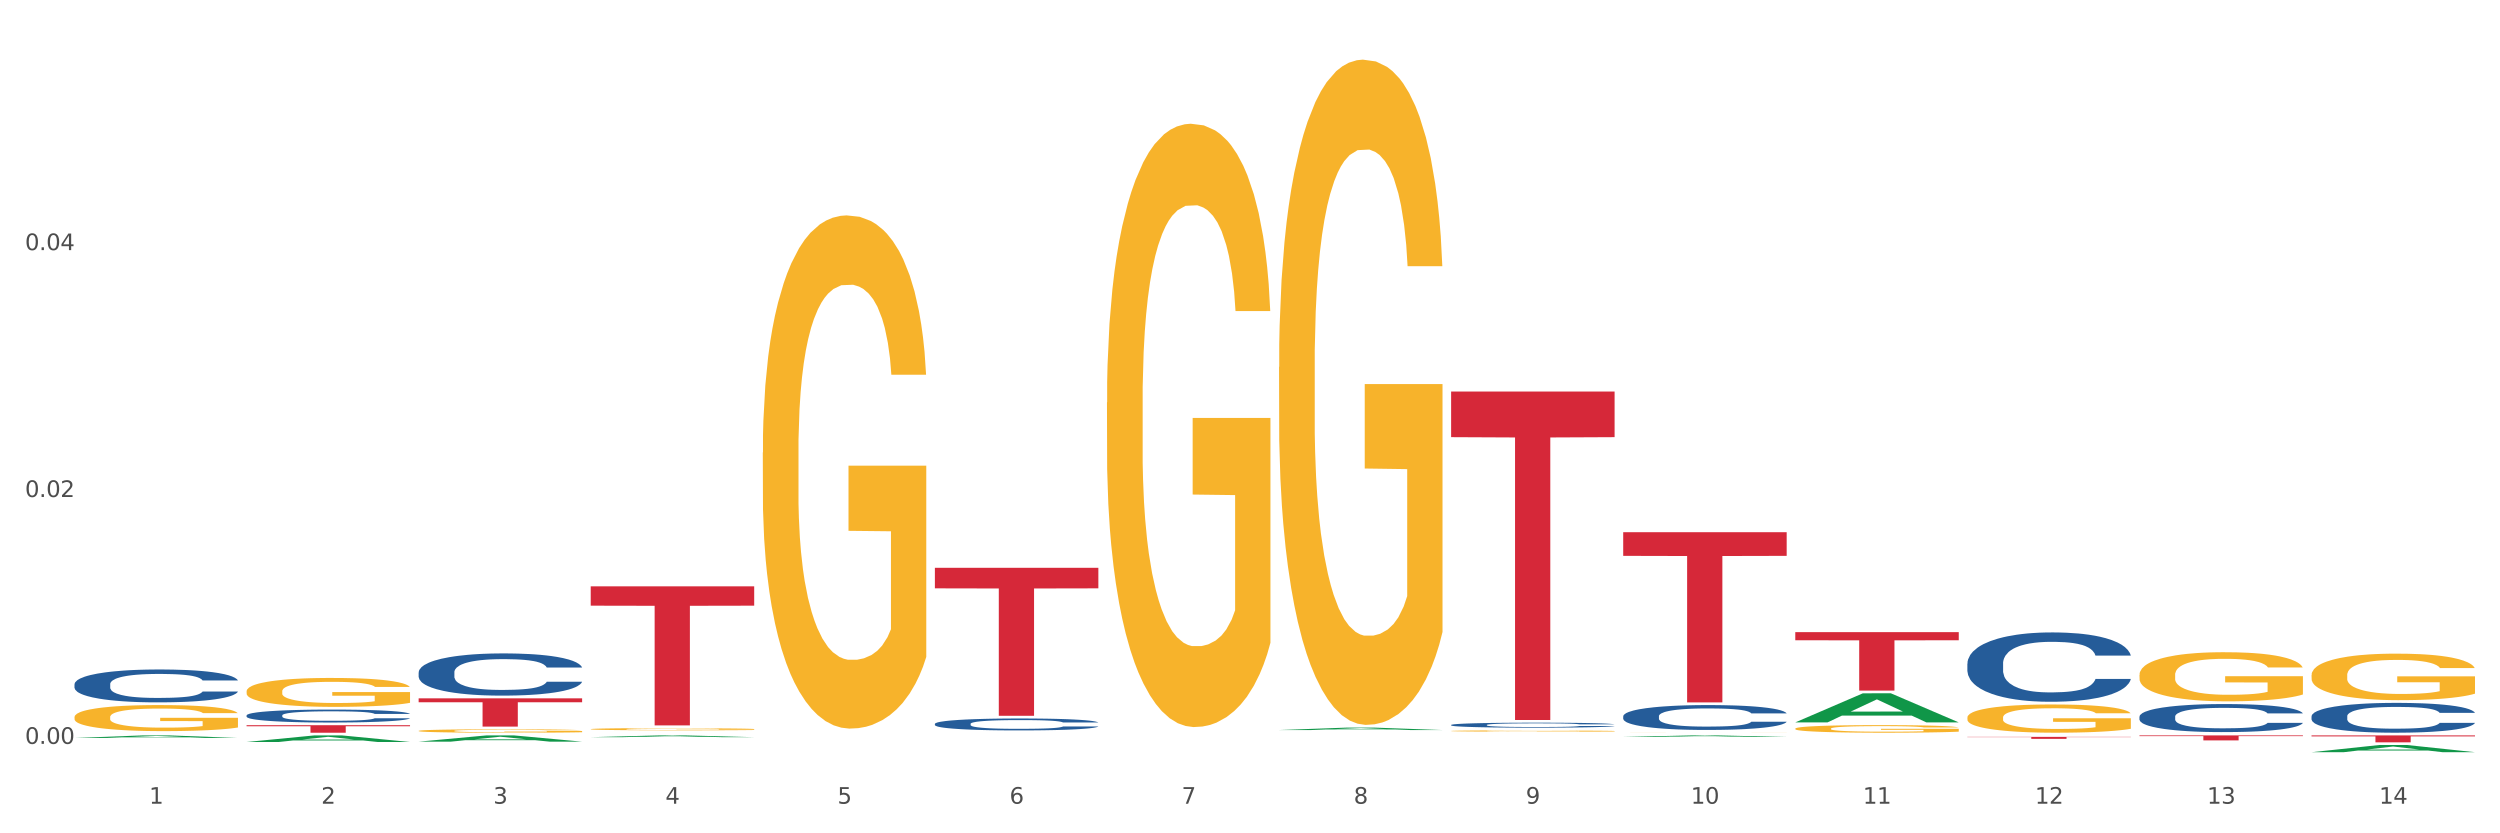 <?xml version="1.0" encoding="utf-8" standalone="no"?>
<!DOCTYPE svg PUBLIC "-//W3C//DTD SVG 1.1//EN"
  "http://www.w3.org/Graphics/SVG/1.1/DTD/svg11.dtd">
<svg xmlns:xlink="http://www.w3.org/1999/xlink" width="1080pt" height="360pt" viewBox="0 0 1080 360" xmlns="http://www.w3.org/2000/svg" version="1.1">
 <rect x="0" y="0" width="1080" height="360" fill="#333333" stroke="none"/>
 <defs>
  <style type="text/css">*{stroke-linejoin: round; stroke-linecap: butt}</style>
 </defs>
 <g id="figure_1">
  <g id="patch_1">
   <path d="M 0 360 
L 1080 360 
L 1080 0 
L 0 0 
z
" style="fill: #ffffff; stroke: #ffffff; stroke-linejoin: miter"/>
  </g>
  <g id="axes_1">
   <g id="matplotlib.axis_1">
    <g id="xtick_1">
     <g id="text_1">
      <!-- 1 -->
      <g style="fill: #4d4d4d" transform="translate(64.432 347.204) scale(0.096 -0.096)">
       <defs>
        <path id="DejaVuSans-31" d="M 794 531 
L 1825 531 
L 1825 4091 
L 703 3866 
L 703 4441 
L 1819 4666 
L 2450 4666 
L 2450 531 
L 3481 531 
L 3481 0 
L 794 0 
L 794 531 
z
" transform="scale(0.016)"/>
       </defs>
       <use xlink:href="#DejaVuSans-31"/>
      </g>
     </g>
    </g>
    <g id="xtick_2">
     <g id="text_2">
      <!-- 2 -->
      <g style="fill: #4d4d4d" transform="translate(138.771 347.204) scale(0.096 -0.096)">
       <defs>
        <path id="DejaVuSans-32" d="M 1228 531 
L 3431 531 
L 3431 0 
L 469 0 
L 469 531 
Q 828 903 1448 1529 
Q 2069 2156 2228 2338 
Q 2531 2678 2651 2914 
Q 2772 3150 2772 3378 
Q 2772 3750 2511 3984 
Q 2250 4219 1831 4219 
Q 1534 4219 1204 4116 
Q 875 4013 500 3803 
L 500 4441 
Q 881 4594 1212 4672 
Q 1544 4750 1819 4750 
Q 2544 4750 2975 4387 
Q 3406 4025 3406 3419 
Q 3406 3131 3298 2873 
Q 3191 2616 2906 2266 
Q 2828 2175 2409 1742 
Q 1991 1309 1228 531 
z
" transform="scale(0.016)"/>
       </defs>
       <use xlink:href="#DejaVuSans-32"/>
      </g>
     </g>
    </g>
    <g id="xtick_3">
     <g id="text_3">
      <!-- 3 -->
      <g style="fill: #4d4d4d" transform="translate(213.109 347.204) scale(0.096 -0.096)">
       <defs>
        <path id="DejaVuSans-33" d="M 2597 2516 
Q 3050 2419 3304 2112 
Q 3559 1806 3559 1356 
Q 3559 666 3084 287 
Q 2609 -91 1734 -91 
Q 1441 -91 1130 -33 
Q 819 25 488 141 
L 488 750 
Q 750 597 1062 519 
Q 1375 441 1716 441 
Q 2309 441 2620 675 
Q 2931 909 2931 1356 
Q 2931 1769 2642 2001 
Q 2353 2234 1838 2234 
L 1294 2234 
L 1294 2753 
L 1863 2753 
Q 2328 2753 2575 2939 
Q 2822 3125 2822 3475 
Q 2822 3834 2567 4026 
Q 2313 4219 1838 4219 
Q 1578 4219 1281 4162 
Q 984 4106 628 3988 
L 628 4550 
Q 988 4650 1302 4700 
Q 1616 4750 1894 4750 
Q 2613 4750 3031 4423 
Q 3450 4097 3450 3541 
Q 3450 3153 3228 2886 
Q 3006 2619 2597 2516 
z
" transform="scale(0.016)"/>
       </defs>
       <use xlink:href="#DejaVuSans-33"/>
      </g>
     </g>
    </g>
    <g id="xtick_4">
     <g id="text_4">
      <!-- 4 -->
      <g style="fill: #4d4d4d" transform="translate(287.448 347.204) scale(0.096 -0.096)">
       <defs>
        <path id="DejaVuSans-34" d="M 2419 4116 
L 825 1625 
L 2419 1625 
L 2419 4116 
z
M 2253 4666 
L 3047 4666 
L 3047 1625 
L 3713 1625 
L 3713 1100 
L 3047 1100 
L 3047 0 
L 2419 0 
L 2419 1100 
L 313 1100 
L 313 1709 
L 2253 4666 
z
" transform="scale(0.016)"/>
       </defs>
       <use xlink:href="#DejaVuSans-34"/>
      </g>
     </g>
    </g>
    <g id="xtick_5">
     <g id="text_5">
      <!-- 5 -->
      <g style="fill: #4d4d4d" transform="translate(361.787 347.204) scale(0.096 -0.096)">
       <defs>
        <path id="DejaVuSans-35" d="M 691 4666 
L 3169 4666 
L 3169 4134 
L 1269 4134 
L 1269 2991 
Q 1406 3038 1543 3061 
Q 1681 3084 1819 3084 
Q 2600 3084 3056 2656 
Q 3513 2228 3513 1497 
Q 3513 744 3044 326 
Q 2575 -91 1722 -91 
Q 1428 -91 1123 -41 
Q 819 9 494 109 
L 494 744 
Q 775 591 1075 516 
Q 1375 441 1709 441 
Q 2250 441 2565 725 
Q 2881 1009 2881 1497 
Q 2881 1984 2565 2268 
Q 2250 2553 1709 2553 
Q 1456 2553 1204 2497 
Q 953 2441 691 2322 
L 691 4666 
z
" transform="scale(0.016)"/>
       </defs>
       <use xlink:href="#DejaVuSans-35"/>
      </g>
     </g>
    </g>
    <g id="xtick_6">
     <g id="text_6">
      <!-- 6 -->
      <g style="fill: #4d4d4d" transform="translate(436.125 347.204) scale(0.096 -0.096)">
       <defs>
        <path id="DejaVuSans-36" d="M 2113 2584 
Q 1688 2584 1439 2293 
Q 1191 2003 1191 1497 
Q 1191 994 1439 701 
Q 1688 409 2113 409 
Q 2538 409 2786 701 
Q 3034 994 3034 1497 
Q 3034 2003 2786 2293 
Q 2538 2584 2113 2584 
z
M 3366 4563 
L 3366 3988 
Q 3128 4100 2886 4159 
Q 2644 4219 2406 4219 
Q 1781 4219 1451 3797 
Q 1122 3375 1075 2522 
Q 1259 2794 1537 2939 
Q 1816 3084 2150 3084 
Q 2853 3084 3261 2657 
Q 3669 2231 3669 1497 
Q 3669 778 3244 343 
Q 2819 -91 2113 -91 
Q 1303 -91 875 529 
Q 447 1150 447 2328 
Q 447 3434 972 4092 
Q 1497 4750 2381 4750 
Q 2619 4750 2861 4703 
Q 3103 4656 3366 4563 
z
" transform="scale(0.016)"/>
       </defs>
       <use xlink:href="#DejaVuSans-36"/>
      </g>
     </g>
    </g>
    <g id="xtick_7">
     <g id="text_7">
      <!-- 7 -->
      <g style="fill: #4d4d4d" transform="translate(510.464 347.204) scale(0.096 -0.096)">
       <defs>
        <path id="DejaVuSans-37" d="M 525 4666 
L 3525 4666 
L 3525 4397 
L 1831 0 
L 1172 0 
L 2766 4134 
L 525 4134 
L 525 4666 
z
" transform="scale(0.016)"/>
       </defs>
       <use xlink:href="#DejaVuSans-37"/>
      </g>
     </g>
    </g>
    <g id="xtick_8">
     <g id="text_8">
      <!-- 8 -->
      <g style="fill: #4d4d4d" transform="translate(584.803 347.204) scale(0.096 -0.096)">
       <defs>
        <path id="DejaVuSans-38" d="M 2034 2216 
Q 1584 2216 1326 1975 
Q 1069 1734 1069 1313 
Q 1069 891 1326 650 
Q 1584 409 2034 409 
Q 2484 409 2743 651 
Q 3003 894 3003 1313 
Q 3003 1734 2745 1975 
Q 2488 2216 2034 2216 
z
M 1403 2484 
Q 997 2584 770 2862 
Q 544 3141 544 3541 
Q 544 4100 942 4425 
Q 1341 4750 2034 4750 
Q 2731 4750 3128 4425 
Q 3525 4100 3525 3541 
Q 3525 3141 3298 2862 
Q 3072 2584 2669 2484 
Q 3125 2378 3379 2068 
Q 3634 1759 3634 1313 
Q 3634 634 3220 271 
Q 2806 -91 2034 -91 
Q 1263 -91 848 271 
Q 434 634 434 1313 
Q 434 1759 690 2068 
Q 947 2378 1403 2484 
z
M 1172 3481 
Q 1172 3119 1398 2916 
Q 1625 2713 2034 2713 
Q 2441 2713 2670 2916 
Q 2900 3119 2900 3481 
Q 2900 3844 2670 4047 
Q 2441 4250 2034 4250 
Q 1625 4250 1398 4047 
Q 1172 3844 1172 3481 
z
" transform="scale(0.016)"/>
       </defs>
       <use xlink:href="#DejaVuSans-38"/>
      </g>
     </g>
    </g>
    <g id="xtick_9">
     <g id="text_9">
      <!-- 9 -->
      <g style="fill: #4d4d4d" transform="translate(659.142 347.204) scale(0.096 -0.096)">
       <defs>
        <path id="DejaVuSans-39" d="M 703 97 
L 703 672 
Q 941 559 1184 500 
Q 1428 441 1663 441 
Q 2288 441 2617 861 
Q 2947 1281 2994 2138 
Q 2813 1869 2534 1725 
Q 2256 1581 1919 1581 
Q 1219 1581 811 2004 
Q 403 2428 403 3163 
Q 403 3881 828 4315 
Q 1253 4750 1959 4750 
Q 2769 4750 3195 4129 
Q 3622 3509 3622 2328 
Q 3622 1225 3098 567 
Q 2575 -91 1691 -91 
Q 1453 -91 1209 -44 
Q 966 3 703 97 
z
M 1959 2075 
Q 2384 2075 2632 2365 
Q 2881 2656 2881 3163 
Q 2881 3666 2632 3958 
Q 2384 4250 1959 4250 
Q 1534 4250 1286 3958 
Q 1038 3666 1038 3163 
Q 1038 2656 1286 2365 
Q 1534 2075 1959 2075 
z
" transform="scale(0.016)"/>
       </defs>
       <use xlink:href="#DejaVuSans-39"/>
      </g>
     </g>
    </g>
    <g id="xtick_10">
     <g id="text_10">
      <!-- 10 -->
      <g style="fill: #4d4d4d" transform="translate(730.426 347.204) scale(0.096 -0.096)">
       <defs>
        <path id="DejaVuSans-30" d="M 2034 4250 
Q 1547 4250 1301 3770 
Q 1056 3291 1056 2328 
Q 1056 1369 1301 889 
Q 1547 409 2034 409 
Q 2525 409 2770 889 
Q 3016 1369 3016 2328 
Q 3016 3291 2770 3770 
Q 2525 4250 2034 4250 
z
M 2034 4750 
Q 2819 4750 3233 4129 
Q 3647 3509 3647 2328 
Q 3647 1150 3233 529 
Q 2819 -91 2034 -91 
Q 1250 -91 836 529 
Q 422 1150 422 2328 
Q 422 3509 836 4129 
Q 1250 4750 2034 4750 
z
" transform="scale(0.016)"/>
       </defs>
       <use xlink:href="#DejaVuSans-31"/>
       <use xlink:href="#DejaVuSans-30" transform="translate(63.623 0)"/>
      </g>
     </g>
    </g>
    <g id="xtick_11">
     <g id="text_11">
      <!-- 11 -->
      <g style="fill: #4d4d4d" transform="translate(804.765 347.204) scale(0.096 -0.096)">
       <use xlink:href="#DejaVuSans-31"/>
       <use xlink:href="#DejaVuSans-31" transform="translate(63.623 0)"/>
      </g>
     </g>
    </g>
    <g id="xtick_12">
     <g id="text_12">
      <!-- 12 -->
      <g style="fill: #4d4d4d" transform="translate(879.104 347.204) scale(0.096 -0.096)">
       <use xlink:href="#DejaVuSans-31"/>
       <use xlink:href="#DejaVuSans-32" transform="translate(63.623 0)"/>
      </g>
     </g>
    </g>
    <g id="xtick_13">
     <g id="text_13">
      <!-- 13 -->
      <g style="fill: #4d4d4d" transform="translate(953.442 347.204) scale(0.096 -0.096)">
       <use xlink:href="#DejaVuSans-31"/>
       <use xlink:href="#DejaVuSans-33" transform="translate(63.623 0)"/>
      </g>
     </g>
    </g>
    <g id="xtick_14">
     <g id="text_14">
      <!-- 14 -->
      <g style="fill: #4d4d4d" transform="translate(1027.781 347.204) scale(0.096 -0.096)">
       <use xlink:href="#DejaVuSans-31"/>
       <use xlink:href="#DejaVuSans-34" transform="translate(63.623 0)"/>
      </g>
     </g>
    </g>
    <g id="xtick_15"/>
    <g id="xtick_16"/>
    <g id="xtick_17"/>
    <g id="xtick_18"/>
    <g id="xtick_19"/>
    <g id="xtick_20"/>
    <g id="xtick_21"/>
    <g id="xtick_22"/>
    <g id="xtick_23"/>
    <g id="xtick_24"/>
    <g id="xtick_25"/>
    <g id="xtick_26"/>
    <g id="xtick_27"/>
   </g>
   <g id="matplotlib.axis_2">
    <g id="ytick_1">
     <g id="text_15">
      <!-- 0.00 -->
      <g style="fill: #4d4d4d" transform="translate(10.8 321.349) scale(0.096 -0.096)">
       <defs>
        <path id="DejaVuSans-2e" d="M 684 794 
L 1344 794 
L 1344 0 
L 684 0 
L 684 794 
z
" transform="scale(0.016)"/>
       </defs>
       <use xlink:href="#DejaVuSans-30"/>
       <use xlink:href="#DejaVuSans-2e" transform="translate(63.623 0)"/>
       <use xlink:href="#DejaVuSans-30" transform="translate(95.41 0)"/>
       <use xlink:href="#DejaVuSans-30" transform="translate(159.033 0)"/>
      </g>
     </g>
    </g>
    <g id="ytick_2">
     <g id="text_16">
      <!-- 0.02 -->
      <g style="fill: #4d4d4d" transform="translate(10.8 214.702) scale(0.096 -0.096)">
       <use xlink:href="#DejaVuSans-30"/>
       <use xlink:href="#DejaVuSans-2e" transform="translate(63.623 0)"/>
       <use xlink:href="#DejaVuSans-30" transform="translate(95.41 0)"/>
       <use xlink:href="#DejaVuSans-32" transform="translate(159.033 0)"/>
      </g>
     </g>
    </g>
    <g id="ytick_3">
     <g id="text_17">
      <!-- 0.04 -->
      <g style="fill: #4d4d4d" transform="translate(10.8 108.056) scale(0.096 -0.096)">
       <use xlink:href="#DejaVuSans-30"/>
       <use xlink:href="#DejaVuSans-2e" transform="translate(63.623 0)"/>
       <use xlink:href="#DejaVuSans-30" transform="translate(95.41 0)"/>
       <use xlink:href="#DejaVuSans-34" transform="translate(159.033 0)"/>
      </g>
     </g>
    </g>
    <g id="ytick_4"/>
    <g id="ytick_5"/>
    <g id="ytick_6"/>
   </g>
   <g id="PolyCollection_1">
    <path d="M 32.175 318.794 
L 32.248 318.793 
L 61.37 317.702 
L 73.456 317.701 
L 102.797 318.796 
L 88.818 318.796 
L 82.484 318.541 
L 52.415 318.541 
L 52.197 318.545 
L 46.081 318.796 
L 32.175 318.796 
L 32.175 318.794 
L 56.201 318.389 
L 78.698 318.388 
L 67.559 317.935 
L 67.413 317.933 
L 67.267 317.936 
L 56.128 318.388 
L 56.201 318.389 
L 32.175 318.794 
z
" clip-path="url(#p8df1891efb)" style="fill: #109648"/>
    <path d="M 106.514 320.537 
L 106.587 320.534 
L 135.709 317.704 
L 147.795 317.701 
L 177.135 320.542 
L 163.157 320.542 
L 156.823 319.881 
L 126.754 319.881 
L 126.535 319.891 
L 120.42 320.542 
L 106.514 320.542 
L 106.514 320.537 
L 130.54 319.486 
L 153.037 319.483 
L 141.897 318.307 
L 141.752 318.302 
L 141.606 318.31 
L 130.467 319.483 
L 130.54 319.486 
L 106.514 320.537 
z
" clip-path="url(#p8df1891efb)" style="fill: #109648"/>
    <path d="M 180.852 320.39 
L 180.925 320.387 
L 210.048 317.704 
L 222.133 317.701 
L 251.474 320.395 
L 237.495 320.395 
L 231.161 319.767 
L 201.092 319.767 
L 200.874 319.778 
L 194.758 320.395 
L 180.852 320.395 
L 180.852 320.39 
L 204.878 319.393 
L 227.375 319.391 
L 216.236 318.275 
L 216.09 318.27 
L 215.945 318.278 
L 204.806 319.391 
L 204.878 319.393 
L 180.852 320.39 
z
" clip-path="url(#p8df1891efb)" style="fill: #109648"/>
    <path d="M 255.191 318.462 
L 255.264 318.461 
L 284.386 317.702 
L 296.472 317.701 
L 325.813 318.463 
L 311.834 318.463 
L 305.5 318.286 
L 275.431 318.286 
L 275.213 318.289 
L 269.097 318.463 
L 255.191 318.463 
L 255.191 318.462 
L 279.217 318.18 
L 301.714 318.179 
L 290.575 317.864 
L 290.429 317.862 
L 290.284 317.865 
L 279.144 318.179 
L 279.217 318.18 
L 255.191 318.462 
z
" clip-path="url(#p8df1891efb)" style="fill: #109648"/>
    <path d="M 552.546 315.378 
L 552.619 315.377 
L 581.741 314.326 
L 593.827 314.325 
L 623.168 315.38 
L 609.189 315.38 
L 602.855 315.134 
L 572.786 315.134 
L 572.568 315.138 
L 566.452 315.38 
L 552.546 315.38 
L 552.546 315.378 
L 576.572 314.988 
L 599.069 314.987 
L 587.93 314.55 
L 587.784 314.548 
L 587.638 314.551 
L 576.499 314.987 
L 576.572 314.988 
L 552.546 315.378 
z
" clip-path="url(#p8df1891efb)" style="fill: #109648"/>
    <path d="M 701.223 318.375 
L 701.296 318.374 
L 730.419 317.702 
L 742.504 317.701 
L 771.845 318.376 
L 757.866 318.376 
L 751.532 318.219 
L 721.463 318.219 
L 721.245 318.221 
L 715.129 318.376 
L 701.223 318.376 
L 701.223 318.375 
L 725.249 318.125 
L 747.746 318.124 
L 736.607 317.845 
L 736.461 317.844 
L 736.316 317.846 
L 725.177 318.124 
L 725.249 318.125 
L 701.223 318.375 
z
" clip-path="url(#p8df1891efb)" style="fill: #109648"/>
    <path d="M 775.562 312.059 
L 775.635 312.047 
L 804.757 299.509 
L 816.843 299.497 
L 846.184 312.082 
L 832.205 312.082 
L 825.871 309.152 
L 795.802 309.152 
L 795.584 309.199 
L 789.468 312.082 
L 775.562 312.082 
L 775.562 312.059 
L 799.588 307.403 
L 822.085 307.391 
L 810.946 302.18 
L 810.8 302.156 
L 810.655 302.191 
L 799.515 307.391 
L 799.588 307.403 
L 775.562 312.059 
z
" clip-path="url(#p8df1891efb)" style="fill: #109648"/>
    <path d="M 998.578 324.944 
L 998.651 324.941 
L 1027.773 321.851 
L 1039.859 321.848 
L 1069.2 324.95 
L 1055.221 324.95 
L 1048.887 324.227 
L 1018.818 324.227 
L 1018.6 324.239 
L 1012.484 324.95 
L 998.578 324.95 
L 998.578 324.944 
L 1022.604 323.796 
L 1045.101 323.794 
L 1033.962 322.509 
L 1033.816 322.504 
L 1033.671 322.512 
L 1022.531 323.794 
L 1022.604 323.796 
L 998.578 324.944 
z
" clip-path="url(#p8df1891efb)" style="fill: #109648"/>
    <path d="M 626.885 315.781 
L 626.968 315.781 
L 626.968 315.762 
L 627.135 315.747 
L 627.969 315.709 
L 629.219 315.677 
L 630.136 315.66 
L 631.054 315.647 
L 632.138 315.633 
L 633.472 315.619 
L 635.89 315.598 
L 637.39 315.587 
L 639.225 315.576 
L 642.56 315.56 
L 644.978 315.551 
L 647.479 315.543 
L 651.565 315.534 
L 654.233 315.53 
L 657.068 315.527 
L 660.486 315.525 
L 663.071 315.525 
L 668.741 315.526 
L 673.577 315.531 
L 675.911 315.534 
L 678.913 315.54 
L 680.497 315.544 
L 683.082 315.552 
L 685.75 315.563 
L 687.584 315.572 
L 690.336 315.589 
L 692.42 315.607 
L 694.338 315.628 
L 695.339 315.643 
L 696.089 315.656 
L 696.756 315.672 
L 697.423 315.697 
L 682.415 315.697 
L 681.831 315.679 
L 680.914 315.663 
L 679.58 315.646 
L 678.413 315.636 
L 676.412 315.623 
L 674.577 315.615 
L 672.66 315.609 
L 670.325 315.604 
L 668.491 315.602 
L 665.906 315.6 
L 660.82 315.6 
L 657.401 315.604 
L 655.067 315.609 
L 653.566 315.614 
L 652.232 315.619 
L 650.731 315.626 
L 648.98 315.637 
L 647.729 315.646 
L 646.479 315.658 
L 645.478 315.671 
L 644.561 315.685 
L 643.811 315.7 
L 643.227 315.716 
L 642.727 315.735 
L 642.31 315.767 
L 642.31 315.836 
L 642.476 315.852 
L 642.893 315.873 
L 643.394 315.889 
L 644.227 315.908 
L 644.978 315.92 
L 646.395 315.938 
L 647.979 315.954 
L 649.23 315.963 
L 650.481 315.971 
L 652.649 315.983 
L 655.067 315.992 
L 657.151 315.997 
L 659.986 316.002 
L 661.904 316.004 
L 663.571 316.005 
L 667.657 316.005 
L 670.575 316.004 
L 673.827 316 
L 676.328 315.996 
L 678.413 315.99 
L 680.747 315.981 
L 682.248 315.972 
L 682.248 315.866 
L 663.905 315.866 
L 663.905 315.795 
L 697.506 315.795 
L 697.506 316.002 
L 696.089 316.013 
L 694.505 316.023 
L 692.837 316.031 
L 690.336 316.042 
L 687.334 316.052 
L 684.666 316.059 
L 681.831 316.065 
L 678.496 316.071 
L 674.16 316.076 
L 671.492 316.078 
L 668.157 316.079 
L 664.238 316.08 
L 660.82 316.079 
L 657.485 316.076 
L 653.983 316.072 
L 650.564 316.065 
L 647.979 316.059 
L 645.395 316.051 
L 642.643 316.04 
L 640.475 316.03 
L 638.808 316.021 
L 636.974 316.009 
L 634.972 315.994 
L 633.472 315.98 
L 632.138 315.966 
L 630.72 315.948 
L 629.72 315.932 
L 628.719 315.912 
L 628.135 315.897 
L 627.468 315.875 
L 626.968 315.843 
L 626.885 315.781 
z
" clip-path="url(#p8df1891efb)" style="fill: #f7b32b"/>
    <path d="M 701.223 316.519 
L 701.307 316.519 
L 701.307 316.518 
L 701.474 316.517 
L 702.307 316.516 
L 703.558 316.514 
L 704.475 316.513 
L 705.392 316.513 
L 706.476 316.512 
L 707.81 316.511 
L 710.228 316.51 
L 711.729 316.51 
L 713.563 316.509 
L 716.899 316.508 
L 719.317 316.508 
L 721.818 316.508 
L 725.903 316.507 
L 728.572 316.507 
L 731.406 316.507 
L 734.825 316.507 
L 737.41 316.507 
L 743.08 316.507 
L 747.915 316.507 
L 750.25 316.507 
L 753.252 316.507 
L 754.836 316.508 
L 757.421 316.508 
L 760.089 316.509 
L 761.923 316.509 
L 764.675 316.51 
L 766.759 316.511 
L 768.677 316.512 
L 769.677 316.512 
L 770.428 316.513 
L 771.095 316.514 
L 771.762 316.515 
L 756.754 316.515 
L 756.17 316.514 
L 755.253 316.513 
L 753.919 316.513 
L 752.751 316.512 
L 750.75 316.512 
L 748.916 316.511 
L 746.998 316.511 
L 744.664 316.511 
L 742.829 316.51 
L 740.245 316.51 
L 735.159 316.51 
L 731.74 316.511 
L 729.405 316.511 
L 727.905 316.511 
L 726.571 316.511 
L 725.07 316.512 
L 723.319 316.512 
L 722.068 316.513 
L 720.817 316.513 
L 719.817 316.514 
L 718.9 316.514 
L 718.149 316.515 
L 717.566 316.516 
L 717.065 316.517 
L 716.648 316.518 
L 716.648 316.522 
L 716.815 316.523 
L 717.232 316.524 
L 717.732 316.524 
L 718.566 316.525 
L 719.317 316.526 
L 720.734 316.527 
L 722.318 316.528 
L 723.569 316.528 
L 724.82 316.528 
L 726.987 316.529 
L 729.405 316.529 
L 731.49 316.53 
L 734.325 316.53 
L 736.242 316.53 
L 737.91 316.53 
L 741.996 316.53 
L 744.914 316.53 
L 748.166 316.53 
L 750.667 316.53 
L 752.751 316.529 
L 755.086 316.529 
L 756.587 316.528 
L 756.587 316.523 
L 738.244 316.523 
L 738.244 316.52 
L 771.845 316.52 
L 771.845 316.53 
L 770.428 316.53 
L 768.844 316.531 
L 767.176 316.531 
L 764.675 316.532 
L 761.673 316.532 
L 759.005 316.533 
L 756.17 316.533 
L 752.835 316.533 
L 748.499 316.533 
L 745.831 316.534 
L 742.496 316.534 
L 738.577 316.534 
L 735.159 316.534 
L 731.823 316.533 
L 728.321 316.533 
L 724.903 316.533 
L 722.318 316.533 
L 719.733 316.532 
L 716.982 316.532 
L 714.814 316.531 
L 713.147 316.531 
L 711.312 316.53 
L 709.311 316.529 
L 707.81 316.529 
L 706.476 316.528 
L 705.059 316.527 
L 704.058 316.526 
L 703.058 316.525 
L 702.474 316.525 
L 701.807 316.524 
L 701.307 316.522 
L 701.223 316.519 
z
" clip-path="url(#p8df1891efb)" style="fill: #f7b32b"/>
    <path d="M 478.207 173.894 
L 478.291 173.656 
L 478.291 165.087 
L 478.457 157.708 
L 479.291 139.855 
L 480.542 125.097 
L 481.459 117.242 
L 482.376 110.815 
L 483.46 104.388 
L 484.794 97.723 
L 487.212 87.963 
L 488.713 82.965 
L 490.547 77.728 
L 493.882 70.111 
L 496.3 65.826 
L 498.802 62.256 
L 502.887 57.971 
L 505.555 56.067 
L 508.39 54.639 
L 511.809 53.687 
L 514.394 53.448 
L 520.063 54.163 
L 524.899 56.305 
L 527.234 57.971 
L 530.236 60.828 
L 531.82 62.732 
L 534.405 66.54 
L 537.073 71.539 
L 538.907 75.824 
L 541.658 83.917 
L 543.743 92.01 
L 545.661 102.007 
L 546.661 108.91 
L 547.412 115.337 
L 548.079 122.716 
L 548.746 134.38 
L 533.737 134.38 
L 533.154 126.049 
L 532.237 118.194 
L 530.903 110.577 
L 529.735 105.816 
L 527.734 99.865 
L 525.9 96.057 
L 523.982 93.2 
L 521.648 90.82 
L 519.813 89.63 
L 517.228 88.678 
L 512.142 88.916 
L 508.724 90.82 
L 506.389 93.2 
L 504.888 95.343 
L 503.554 97.723 
L 502.054 101.055 
L 500.303 106.054 
L 499.052 110.577 
L 497.801 116.29 
L 496.801 122.002 
L 495.884 128.667 
L 495.133 135.808 
L 494.549 143.187 
L 494.049 152.233 
L 493.632 167.229 
L 493.632 199.84 
L 493.799 207.219 
L 494.216 216.978 
L 494.716 224.357 
L 495.55 233.164 
L 496.3 239.115 
L 497.718 247.684 
L 499.302 254.825 
L 500.553 259.348 
L 501.803 263.157 
L 503.971 268.393 
L 506.389 272.678 
L 508.474 275.296 
L 511.309 277.677 
L 513.226 278.629 
L 514.894 279.105 
L 518.979 279.105 
L 521.898 278.391 
L 525.149 276.725 
L 527.651 274.582 
L 529.735 271.964 
L 532.07 267.679 
L 533.571 263.633 
L 533.571 213.884 
L 515.227 213.646 
L 515.227 180.559 
L 548.829 180.559 
L 548.829 277.677 
L 547.412 282.675 
L 545.827 287.198 
L 544.16 291.245 
L 541.658 296.243 
L 538.657 301.004 
L 535.989 304.337 
L 533.154 307.193 
L 529.819 309.811 
L 525.483 312.192 
L 522.815 313.144 
L 519.48 313.858 
L 515.561 314.096 
L 512.142 313.62 
L 508.807 312.43 
L 505.305 310.287 
L 501.887 307.193 
L 499.302 304.099 
L 496.717 300.29 
L 493.966 295.291 
L 491.798 290.531 
L 490.13 286.246 
L 488.296 280.771 
L 486.295 273.63 
L 484.794 267.203 
L 483.46 260.538 
L 482.043 251.969 
L 481.042 244.59 
L 480.042 235.307 
L 479.458 228.404 
L 478.791 217.692 
L 478.291 202.696 
L 478.207 173.894 
z
" clip-path="url(#p8df1891efb)" style="fill: #f7b32b"/>
    <path d="M 775.562 314.767 
L 775.645 314.764 
L 775.645 314.657 
L 775.812 314.564 
L 776.646 314.339 
L 777.897 314.153 
L 778.814 314.054 
L 779.731 313.973 
L 780.815 313.892 
L 782.149 313.808 
L 784.567 313.685 
L 786.068 313.622 
L 787.902 313.556 
L 791.237 313.46 
L 793.655 313.406 
L 796.157 313.361 
L 800.242 313.307 
L 802.91 313.283 
L 805.745 313.265 
L 809.164 313.253 
L 811.748 313.25 
L 817.418 313.259 
L 822.254 313.286 
L 824.589 313.307 
L 827.59 313.343 
L 829.175 313.367 
L 831.759 313.415 
L 834.427 313.478 
L 836.262 313.532 
L 839.013 313.634 
L 841.098 313.736 
L 843.015 313.862 
L 844.016 313.949 
L 844.766 314.03 
L 845.433 314.123 
L 846.1 314.27 
L 831.092 314.27 
L 830.509 314.165 
L 829.592 314.066 
L 828.257 313.97 
L 827.09 313.91 
L 825.089 313.835 
L 823.255 313.787 
L 821.337 313.751 
L 819.002 313.721 
L 817.168 313.706 
L 814.583 313.694 
L 809.497 313.697 
L 806.079 313.721 
L 803.744 313.751 
L 802.243 313.778 
L 800.909 313.808 
L 799.408 313.85 
L 797.657 313.913 
L 796.407 313.97 
L 795.156 314.042 
L 794.156 314.114 
L 793.238 314.198 
L 792.488 314.288 
L 791.904 314.381 
L 791.404 314.495 
L 790.987 314.683 
L 790.987 315.094 
L 791.154 315.187 
L 791.571 315.31 
L 792.071 315.403 
L 792.905 315.514 
L 793.655 315.589 
L 795.073 315.697 
L 796.657 315.787 
L 797.908 315.844 
L 799.158 315.892 
L 801.326 315.958 
L 803.744 316.012 
L 805.829 316.045 
L 808.663 316.075 
L 810.581 316.087 
L 812.249 316.093 
L 816.334 316.093 
L 819.253 316.084 
L 822.504 316.063 
L 825.006 316.036 
L 827.09 316.003 
L 829.425 315.949 
L 830.926 315.898 
L 830.926 315.271 
L 812.582 315.268 
L 812.582 314.851 
L 846.184 314.851 
L 846.184 316.075 
L 844.766 316.138 
L 843.182 316.195 
L 841.515 316.246 
L 839.013 316.309 
L 836.012 316.369 
L 833.344 316.411 
L 830.509 316.447 
L 827.174 316.48 
L 822.838 316.51 
L 820.17 316.522 
L 816.835 316.531 
L 812.916 316.534 
L 809.497 316.528 
L 806.162 316.513 
L 802.66 316.486 
L 799.242 316.447 
L 796.657 316.408 
L 794.072 316.36 
L 791.321 316.297 
L 789.153 316.237 
L 787.485 316.183 
L 785.651 316.114 
L 783.65 316.024 
L 782.149 315.943 
L 780.815 315.859 
L 779.398 315.751 
L 778.397 315.658 
L 777.396 315.541 
L 776.813 315.454 
L 776.146 315.319 
L 775.645 315.13 
L 775.562 314.767 
z
" clip-path="url(#p8df1891efb)" style="fill: #f7b32b"/>
    <path d="M 849.901 309.97 
L 849.984 309.959 
L 849.984 309.557 
L 850.151 309.212 
L 850.985 308.376 
L 852.235 307.685 
L 853.153 307.318 
L 854.07 307.017 
L 855.154 306.716 
L 856.488 306.404 
L 858.906 305.947 
L 860.407 305.713 
L 862.241 305.468 
L 865.576 305.111 
L 867.994 304.91 
L 870.495 304.743 
L 874.581 304.543 
L 877.249 304.454 
L 880.084 304.387 
L 883.502 304.342 
L 886.087 304.331 
L 891.757 304.364 
L 896.593 304.465 
L 898.927 304.543 
L 901.929 304.676 
L 903.513 304.766 
L 906.098 304.944 
L 908.766 305.178 
L 910.601 305.378 
L 913.352 305.757 
L 915.436 306.136 
L 917.354 306.604 
L 918.355 306.927 
L 919.105 307.228 
L 919.772 307.574 
L 920.439 308.12 
L 905.431 308.12 
L 904.847 307.73 
L 903.93 307.362 
L 902.596 307.005 
L 901.429 306.783 
L 899.428 306.504 
L 897.593 306.326 
L 895.676 306.192 
L 893.341 306.081 
L 891.507 306.025 
L 888.922 305.98 
L 883.836 305.991 
L 880.417 306.081 
L 878.083 306.192 
L 876.582 306.292 
L 875.248 306.404 
L 873.747 306.56 
L 871.996 306.794 
L 870.745 307.005 
L 869.495 307.273 
L 868.494 307.54 
L 867.577 307.852 
L 866.827 308.187 
L 866.243 308.532 
L 865.743 308.956 
L 865.326 309.658 
L 865.326 311.185 
L 865.493 311.53 
L 865.91 311.987 
L 866.41 312.332 
L 867.244 312.745 
L 867.994 313.023 
L 869.411 313.424 
L 870.996 313.759 
L 872.246 313.971 
L 873.497 314.149 
L 875.665 314.394 
L 878.083 314.595 
L 880.167 314.717 
L 883.002 314.829 
L 884.92 314.873 
L 886.587 314.895 
L 890.673 314.895 
L 893.591 314.862 
L 896.843 314.784 
L 899.344 314.684 
L 901.429 314.561 
L 903.763 314.361 
L 905.264 314.171 
L 905.264 311.842 
L 886.921 311.831 
L 886.921 310.282 
L 920.523 310.282 
L 920.523 314.829 
L 919.105 315.063 
L 917.521 315.274 
L 915.853 315.464 
L 913.352 315.698 
L 910.35 315.921 
L 907.682 316.077 
L 904.847 316.21 
L 901.512 316.333 
L 897.177 316.444 
L 894.508 316.489 
L 891.173 316.522 
L 887.254 316.534 
L 883.836 316.511 
L 880.501 316.456 
L 876.999 316.355 
L 873.58 316.21 
L 870.996 316.066 
L 868.411 315.887 
L 865.659 315.653 
L 863.492 315.43 
L 861.824 315.23 
L 859.99 314.973 
L 857.989 314.639 
L 856.488 314.338 
L 855.154 314.026 
L 853.736 313.625 
L 852.736 313.28 
L 851.735 312.845 
L 851.151 312.522 
L 850.484 312.02 
L 849.984 311.318 
L 849.901 309.97 
z
" clip-path="url(#p8df1891efb)" style="fill: #f7b32b"/>
    <path d="M 106.514 298.647 
L 106.597 298.635 
L 106.597 298.224 
L 106.764 297.871 
L 107.598 297.015 
L 108.848 296.307 
L 109.765 295.931 
L 110.683 295.623 
L 111.767 295.314 
L 113.101 294.995 
L 115.519 294.527 
L 117.019 294.287 
L 118.854 294.036 
L 122.189 293.671 
L 124.607 293.466 
L 127.108 293.295 
L 131.194 293.089 
L 133.862 292.998 
L 136.697 292.929 
L 140.115 292.884 
L 142.7 292.872 
L 148.37 292.907 
L 153.206 293.009 
L 155.54 293.089 
L 158.542 293.226 
L 160.126 293.317 
L 162.711 293.5 
L 165.379 293.74 
L 167.213 293.945 
L 169.965 294.333 
L 172.049 294.721 
L 173.967 295.2 
L 174.968 295.531 
L 175.718 295.839 
L 176.385 296.193 
L 177.052 296.752 
L 162.044 296.752 
L 161.46 296.353 
L 160.543 295.976 
L 159.209 295.611 
L 158.042 295.383 
L 156.041 295.098 
L 154.206 294.915 
L 152.289 294.778 
L 149.954 294.664 
L 148.12 294.607 
L 145.535 294.561 
L 140.449 294.573 
L 137.03 294.664 
L 134.696 294.778 
L 133.195 294.881 
L 131.861 294.995 
L 130.36 295.155 
L 128.609 295.394 
L 127.358 295.611 
L 126.108 295.885 
L 125.107 296.159 
L 124.19 296.478 
L 123.44 296.821 
L 122.856 297.175 
L 122.356 297.608 
L 121.939 298.327 
L 121.939 299.891 
L 122.106 300.244 
L 122.522 300.712 
L 123.023 301.066 
L 123.856 301.488 
L 124.607 301.773 
L 126.024 302.184 
L 127.609 302.527 
L 128.859 302.743 
L 130.11 302.926 
L 132.278 303.177 
L 134.696 303.383 
L 136.78 303.508 
L 139.615 303.622 
L 141.533 303.668 
L 143.2 303.691 
L 147.286 303.691 
L 150.204 303.656 
L 153.456 303.577 
L 155.957 303.474 
L 158.042 303.348 
L 160.376 303.143 
L 161.877 302.949 
L 161.877 300.564 
L 143.534 300.552 
L 143.534 298.966 
L 177.135 298.966 
L 177.135 303.622 
L 175.718 303.862 
L 174.134 304.079 
L 172.466 304.273 
L 169.965 304.512 
L 166.963 304.741 
L 164.295 304.9 
L 161.46 305.037 
L 158.125 305.163 
L 153.789 305.277 
L 151.121 305.323 
L 147.786 305.357 
L 143.867 305.368 
L 140.449 305.345 
L 137.114 305.288 
L 133.612 305.186 
L 130.193 305.037 
L 127.609 304.889 
L 125.024 304.706 
L 122.272 304.467 
L 120.104 304.238 
L 118.437 304.033 
L 116.603 303.771 
L 114.601 303.428 
L 113.101 303.12 
L 111.767 302.801 
L 110.349 302.39 
L 109.349 302.036 
L 108.348 301.591 
L 107.764 301.26 
L 107.097 300.746 
L 106.597 300.027 
L 106.514 298.647 
z
" clip-path="url(#p8df1891efb)" style="fill: #f7b32b"/>
    <path d="M 552.546 158.566 
L 552.629 158.304 
L 552.629 148.855 
L 552.796 140.719 
L 553.63 121.034 
L 554.881 104.761 
L 555.798 96.1 
L 556.715 89.013 
L 557.799 81.927 
L 559.133 74.578 
L 561.551 63.817 
L 563.052 58.305 
L 564.886 52.531 
L 568.221 44.132 
L 570.639 39.408 
L 573.141 35.471 
L 577.226 30.746 
L 579.894 28.647 
L 582.729 27.072 
L 586.148 26.022 
L 588.732 25.759 
L 594.402 26.547 
L 599.238 28.909 
L 601.573 30.746 
L 604.574 33.896 
L 606.158 35.996 
L 608.743 40.195 
L 611.411 45.707 
L 613.246 50.431 
L 615.997 59.355 
L 618.082 68.279 
L 619.999 79.302 
L 621 86.914 
L 621.75 94 
L 622.417 102.136 
L 623.084 114.997 
L 608.076 114.997 
L 607.493 105.811 
L 606.575 97.15 
L 605.241 88.751 
L 604.074 83.502 
L 602.073 76.94 
L 600.239 72.741 
L 598.321 69.591 
L 595.986 66.966 
L 594.152 65.654 
L 591.567 64.604 
L 586.481 64.867 
L 583.063 66.966 
L 580.728 69.591 
L 579.227 71.953 
L 577.893 74.578 
L 576.392 78.252 
L 574.641 83.764 
L 573.391 88.751 
L 572.14 95.05 
L 571.139 101.349 
L 570.222 108.698 
L 569.472 116.572 
L 568.888 124.708 
L 568.388 134.682 
L 567.971 151.217 
L 567.971 187.175 
L 568.138 195.311 
L 568.555 206.072 
L 569.055 214.209 
L 569.889 223.92 
L 570.639 230.481 
L 572.057 239.93 
L 573.641 247.804 
L 574.891 252.791 
L 576.142 256.99 
L 578.31 262.764 
L 580.728 267.489 
L 582.812 270.376 
L 585.647 273 
L 587.565 274.05 
L 589.233 274.575 
L 593.318 274.575 
L 596.236 273.788 
L 599.488 271.951 
L 601.99 269.588 
L 604.074 266.701 
L 606.409 261.977 
L 607.909 257.515 
L 607.909 202.66 
L 589.566 202.398 
L 589.566 165.915 
L 623.168 165.915 
L 623.168 273 
L 621.75 278.512 
L 620.166 283.499 
L 618.499 287.961 
L 615.997 293.473 
L 612.996 298.722 
L 610.327 302.396 
L 607.493 305.546 
L 604.157 308.433 
L 599.822 311.058 
L 597.154 312.108 
L 593.818 312.895 
L 589.9 313.157 
L 586.481 312.632 
L 583.146 311.32 
L 579.644 308.958 
L 576.226 305.546 
L 573.641 302.134 
L 571.056 297.934 
L 568.305 292.423 
L 566.137 287.173 
L 564.469 282.449 
L 562.635 276.412 
L 560.634 268.539 
L 559.133 261.452 
L 557.799 254.103 
L 556.381 244.654 
L 555.381 236.518 
L 554.38 226.282 
L 553.797 218.67 
L 553.13 206.86 
L 552.629 190.324 
L 552.546 158.566 
z
" clip-path="url(#p8df1891efb)" style="fill: #f7b32b"/>
    <path d="M 180.852 315.74 
L 180.936 315.738 
L 180.936 315.69 
L 181.103 315.648 
L 181.936 315.547 
L 183.187 315.463 
L 184.104 315.419 
L 185.021 315.383 
L 186.105 315.346 
L 187.439 315.308 
L 189.857 315.253 
L 191.358 315.225 
L 193.192 315.195 
L 196.528 315.152 
L 198.946 315.128 
L 201.447 315.108 
L 205.533 315.083 
L 208.201 315.073 
L 211.036 315.065 
L 214.454 315.059 
L 217.039 315.058 
L 222.709 315.062 
L 227.545 315.074 
L 229.879 315.083 
L 232.881 315.1 
L 234.465 315.11 
L 237.05 315.132 
L 239.718 315.16 
L 241.552 315.184 
L 244.304 315.23 
L 246.388 315.276 
L 248.306 315.333 
L 249.306 315.372 
L 250.057 315.408 
L 250.724 315.45 
L 251.391 315.516 
L 236.383 315.516 
L 235.799 315.469 
L 234.882 315.424 
L 233.548 315.381 
L 232.38 315.354 
L 230.379 315.321 
L 228.545 315.299 
L 226.627 315.283 
L 224.293 315.269 
L 222.458 315.263 
L 219.874 315.257 
L 214.788 315.259 
L 211.369 315.269 
L 209.034 315.283 
L 207.534 315.295 
L 206.2 315.308 
L 204.699 315.327 
L 202.948 315.356 
L 201.697 315.381 
L 200.446 315.414 
L 199.446 315.446 
L 198.529 315.484 
L 197.778 315.524 
L 197.195 315.566 
L 196.694 315.617 
L 196.277 315.702 
L 196.277 315.887 
L 196.444 315.928 
L 196.861 315.984 
L 197.361 316.026 
L 198.195 316.075 
L 198.946 316.109 
L 200.363 316.158 
L 201.947 316.198 
L 203.198 316.224 
L 204.449 316.245 
L 206.616 316.275 
L 209.034 316.299 
L 211.119 316.314 
L 213.954 316.327 
L 215.871 316.333 
L 217.539 316.336 
L 221.625 316.336 
L 224.543 316.331 
L 227.795 316.322 
L 230.296 316.31 
L 232.38 316.295 
L 234.715 316.271 
L 236.216 316.248 
L 236.216 315.966 
L 217.873 315.965 
L 217.873 315.778 
L 251.474 315.778 
L 251.474 316.327 
L 250.057 316.356 
L 248.473 316.381 
L 246.805 316.404 
L 244.304 316.433 
L 241.302 316.459 
L 238.634 316.478 
L 235.799 316.495 
L 232.464 316.509 
L 228.128 316.523 
L 225.46 316.528 
L 222.125 316.532 
L 218.206 316.534 
L 214.788 316.531 
L 211.452 316.524 
L 207.951 316.512 
L 204.532 316.495 
L 201.947 316.477 
L 199.362 316.455 
L 196.611 316.427 
L 194.443 316.4 
L 192.776 316.376 
L 190.941 316.345 
L 188.94 316.305 
L 187.439 316.268 
L 186.105 316.23 
L 184.688 316.182 
L 183.687 316.14 
L 182.687 316.088 
L 182.103 316.048 
L 181.436 315.988 
L 180.936 315.903 
L 180.852 315.74 
z
" clip-path="url(#p8df1891efb)" style="fill: #f7b32b"/>
    <path d="M 32.175 309.792 
L 32.258 309.781 
L 32.258 309.411 
L 32.425 309.093 
L 33.259 308.321 
L 34.51 307.684 
L 35.427 307.345 
L 36.344 307.067 
L 37.428 306.79 
L 38.762 306.502 
L 41.18 306.08 
L 42.681 305.864 
L 44.515 305.638 
L 47.85 305.309 
L 50.268 305.124 
L 52.77 304.97 
L 56.855 304.785 
L 59.523 304.703 
L 62.358 304.641 
L 65.777 304.6 
L 68.361 304.59 
L 74.031 304.62 
L 78.867 304.713 
L 81.202 304.785 
L 84.203 304.908 
L 85.788 304.991 
L 88.372 305.155 
L 91.04 305.371 
L 92.875 305.556 
L 95.626 305.906 
L 97.711 306.255 
L 99.628 306.687 
L 100.629 306.985 
L 101.379 307.263 
L 102.046 307.581 
L 102.713 308.085 
L 87.705 308.085 
L 87.122 307.725 
L 86.204 307.386 
L 84.87 307.057 
L 83.703 306.851 
L 81.702 306.594 
L 79.868 306.43 
L 77.95 306.306 
L 75.615 306.204 
L 73.781 306.152 
L 71.196 306.111 
L 66.11 306.121 
L 62.692 306.204 
L 60.357 306.306 
L 58.856 306.399 
L 57.522 306.502 
L 56.021 306.646 
L 54.27 306.862 
L 53.02 307.057 
L 51.769 307.304 
L 50.768 307.55 
L 49.851 307.838 
L 49.101 308.147 
L 48.517 308.465 
L 48.017 308.856 
L 47.6 309.504 
L 47.6 310.912 
L 47.767 311.231 
L 48.184 311.652 
L 48.684 311.971 
L 49.518 312.351 
L 50.268 312.608 
L 51.686 312.979 
L 53.27 313.287 
L 54.52 313.482 
L 55.771 313.647 
L 57.939 313.873 
L 60.357 314.058 
L 62.441 314.171 
L 65.276 314.274 
L 67.194 314.315 
L 68.862 314.336 
L 72.947 314.336 
L 75.865 314.305 
L 79.117 314.233 
L 81.619 314.14 
L 83.703 314.027 
L 86.038 313.842 
L 87.538 313.667 
L 87.538 311.519 
L 69.195 311.508 
L 69.195 310.079 
L 102.797 310.079 
L 102.797 314.274 
L 101.379 314.49 
L 99.795 314.685 
L 98.128 314.86 
L 95.626 315.076 
L 92.625 315.281 
L 89.956 315.425 
L 87.122 315.549 
L 83.786 315.662 
L 79.451 315.765 
L 76.783 315.806 
L 73.447 315.837 
L 69.529 315.847 
L 66.11 315.826 
L 62.775 315.775 
L 59.273 315.682 
L 55.855 315.549 
L 53.27 315.415 
L 50.685 315.251 
L 47.934 315.035 
L 45.766 314.829 
L 44.098 314.644 
L 42.264 314.408 
L 40.263 314.099 
L 38.762 313.822 
L 37.428 313.534 
L 36.01 313.164 
L 35.01 312.845 
L 34.009 312.444 
L 33.426 312.146 
L 32.759 311.683 
L 32.258 311.036 
L 32.175 309.792 
z
" clip-path="url(#p8df1891efb)" style="fill: #f7b32b"/>
    <path d="M 329.53 195.499 
L 329.613 195.297 
L 329.613 188.007 
L 329.78 181.731 
L 330.614 166.545 
L 331.864 153.991 
L 332.782 147.31 
L 333.699 141.843 
L 334.783 136.376 
L 336.117 130.707 
L 338.535 122.405 
L 340.036 118.153 
L 341.87 113.699 
L 345.205 107.219 
L 347.623 103.575 
L 350.124 100.538 
L 354.21 96.893 
L 356.878 95.273 
L 359.713 94.058 
L 363.131 93.248 
L 365.716 93.046 
L 371.386 93.653 
L 376.222 95.476 
L 378.557 96.893 
L 381.558 99.323 
L 383.142 100.943 
L 385.727 104.182 
L 388.395 108.434 
L 390.23 112.079 
L 392.981 118.963 
L 395.066 125.847 
L 396.983 134.351 
L 397.984 140.223 
L 398.734 145.69 
L 399.401 151.967 
L 400.068 161.888 
L 385.06 161.888 
L 384.476 154.801 
L 383.559 148.12 
L 382.225 141.64 
L 381.058 137.591 
L 379.057 132.529 
L 377.222 129.289 
L 375.305 126.86 
L 372.97 124.835 
L 371.136 123.822 
L 368.551 123.012 
L 363.465 123.215 
L 360.046 124.835 
L 357.712 126.86 
L 356.211 128.682 
L 354.877 130.707 
L 353.376 133.541 
L 351.625 137.793 
L 350.375 141.64 
L 349.124 146.5 
L 348.123 151.359 
L 347.206 157.029 
L 346.456 163.103 
L 345.872 169.38 
L 345.372 177.074 
L 344.955 189.83 
L 344.955 217.569 
L 345.122 223.846 
L 345.539 232.147 
L 346.039 238.424 
L 346.873 245.916 
L 347.623 250.978 
L 349.04 258.267 
L 350.625 264.341 
L 351.875 268.188 
L 353.126 271.428 
L 355.294 275.882 
L 357.712 279.527 
L 359.796 281.754 
L 362.631 283.779 
L 364.549 284.589 
L 366.216 284.994 
L 370.302 284.994 
L 373.22 284.386 
L 376.472 282.969 
L 378.973 281.147 
L 381.058 278.919 
L 383.392 275.275 
L 384.893 271.833 
L 384.893 229.515 
L 366.55 229.313 
L 366.55 201.168 
L 400.152 201.168 
L 400.152 283.779 
L 398.734 288.031 
L 397.15 291.878 
L 395.482 295.32 
L 392.981 299.572 
L 389.979 303.622 
L 387.311 306.456 
L 384.476 308.886 
L 381.141 311.113 
L 376.806 313.138 
L 374.137 313.948 
L 370.802 314.555 
L 366.884 314.758 
L 363.465 314.353 
L 360.13 313.34 
L 356.628 311.518 
L 353.209 308.886 
L 350.625 306.254 
L 348.04 303.014 
L 345.288 298.762 
L 343.121 294.713 
L 341.453 291.068 
L 339.619 286.411 
L 337.618 280.337 
L 336.117 274.87 
L 334.783 269.201 
L 333.365 261.911 
L 332.365 255.635 
L 331.364 247.738 
L 330.781 241.866 
L 330.113 232.755 
L 329.613 219.999 
L 329.53 195.499 
z
" clip-path="url(#p8df1891efb)" style="fill: #f7b32b"/>
    <path d="M 998.578 291.663 
L 998.662 291.645 
L 998.662 290.984 
L 998.828 290.415 
L 999.662 289.038 
L 1000.913 287.9 
L 1001.83 287.294 
L 1002.747 286.799 
L 1003.831 286.303 
L 1005.165 285.789 
L 1007.583 285.037 
L 1009.084 284.651 
L 1010.918 284.247 
L 1014.253 283.66 
L 1016.671 283.33 
L 1019.173 283.054 
L 1023.258 282.724 
L 1025.926 282.577 
L 1028.761 282.467 
L 1032.18 282.393 
L 1034.765 282.375 
L 1040.434 282.43 
L 1045.27 282.595 
L 1047.605 282.724 
L 1050.607 282.944 
L 1052.191 283.091 
L 1054.775 283.385 
L 1057.444 283.77 
L 1059.278 284.101 
L 1062.029 284.725 
L 1064.114 285.349 
L 1066.032 286.12 
L 1067.032 286.652 
L 1067.783 287.148 
L 1068.45 287.717 
L 1069.117 288.616 
L 1054.108 288.616 
L 1053.525 287.974 
L 1052.608 287.368 
L 1051.274 286.781 
L 1050.106 286.413 
L 1048.105 285.954 
L 1046.271 285.661 
L 1044.353 285.441 
L 1042.019 285.257 
L 1040.184 285.165 
L 1037.599 285.092 
L 1032.513 285.11 
L 1029.095 285.257 
L 1026.76 285.441 
L 1025.259 285.606 
L 1023.925 285.789 
L 1022.425 286.046 
L 1020.674 286.432 
L 1019.423 286.781 
L 1018.172 287.221 
L 1017.172 287.662 
L 1016.255 288.176 
L 1015.504 288.726 
L 1014.92 289.295 
L 1014.42 289.993 
L 1014.003 291.149 
L 1014.003 293.664 
L 1014.17 294.233 
L 1014.587 294.986 
L 1015.087 295.555 
L 1015.921 296.234 
L 1016.671 296.693 
L 1018.089 297.354 
L 1019.673 297.904 
L 1020.924 298.253 
L 1022.174 298.547 
L 1024.342 298.951 
L 1026.76 299.281 
L 1028.845 299.483 
L 1031.68 299.667 
L 1033.597 299.74 
L 1035.265 299.777 
L 1039.35 299.777 
L 1042.269 299.722 
L 1045.52 299.593 
L 1048.022 299.428 
L 1050.106 299.226 
L 1052.441 298.896 
L 1053.942 298.584 
L 1053.942 294.747 
L 1035.598 294.729 
L 1035.598 292.177 
L 1069.2 292.177 
L 1069.2 299.667 
L 1067.783 300.052 
L 1066.198 300.401 
L 1064.531 300.713 
L 1062.029 301.098 
L 1059.028 301.465 
L 1056.36 301.722 
L 1053.525 301.943 
L 1050.19 302.145 
L 1045.854 302.328 
L 1043.186 302.402 
L 1039.851 302.457 
L 1035.932 302.475 
L 1032.513 302.438 
L 1029.178 302.347 
L 1025.676 302.181 
L 1022.258 301.943 
L 1019.673 301.704 
L 1017.088 301.41 
L 1014.337 301.025 
L 1012.169 300.658 
L 1010.501 300.327 
L 1008.667 299.905 
L 1006.666 299.354 
L 1005.165 298.859 
L 1003.831 298.345 
L 1002.414 297.684 
L 1001.413 297.115 
L 1000.413 296.399 
L 999.829 295.867 
L 999.162 295.041 
L 998.662 293.884 
L 998.578 291.663 
z
" clip-path="url(#p8df1891efb)" style="fill: #f7b32b"/>
    <path d="M 403.869 245.279 
L 474.49 245.279 
L 474.49 254.164 
L 446.71 254.224 
L 446.71 309.215 
L 431.481 309.215 
L 431.481 254.224 
L 403.869 254.164 
L 403.869 245.339 
L 403.869 245.279 
z
" clip-path="url(#p8df1891efb)" style="fill: #d62839"/>
    <path d="M 255.191 314.985 
L 255.275 314.984 
L 255.275 314.953 
L 255.441 314.926 
L 256.275 314.86 
L 257.526 314.807 
L 258.443 314.778 
L 259.36 314.754 
L 260.444 314.731 
L 261.778 314.706 
L 264.196 314.671 
L 265.697 314.652 
L 267.531 314.633 
L 270.866 314.605 
L 273.284 314.59 
L 275.786 314.577 
L 279.871 314.561 
L 282.539 314.554 
L 285.374 314.549 
L 288.793 314.545 
L 291.377 314.545 
L 297.047 314.547 
L 301.883 314.555 
L 304.218 314.561 
L 307.219 314.571 
L 308.804 314.578 
L 311.388 314.592 
L 314.057 314.611 
L 315.891 314.626 
L 318.642 314.656 
L 320.727 314.686 
L 322.645 314.722 
L 323.645 314.747 
L 324.395 314.771 
L 325.062 314.798 
L 325.73 314.84 
L 310.721 314.84 
L 310.138 314.81 
L 309.221 314.781 
L 307.886 314.753 
L 306.719 314.736 
L 304.718 314.714 
L 302.884 314.7 
L 300.966 314.69 
L 298.631 314.681 
L 296.797 314.677 
L 294.212 314.673 
L 289.126 314.674 
L 285.708 314.681 
L 283.373 314.69 
L 281.872 314.698 
L 280.538 314.706 
L 279.037 314.719 
L 277.286 314.737 
L 276.036 314.753 
L 274.785 314.774 
L 273.785 314.795 
L 272.867 314.82 
L 272.117 314.846 
L 271.533 314.873 
L 271.033 314.906 
L 270.616 314.961 
L 270.616 315.08 
L 270.783 315.107 
L 271.2 315.143 
L 271.7 315.169 
L 272.534 315.202 
L 273.284 315.223 
L 274.702 315.255 
L 276.286 315.281 
L 277.537 315.297 
L 278.787 315.311 
L 280.955 315.331 
L 283.373 315.346 
L 285.458 315.356 
L 288.292 315.364 
L 290.21 315.368 
L 291.878 315.37 
L 295.963 315.37 
L 298.882 315.367 
L 302.133 315.361 
L 304.635 315.353 
L 306.719 315.344 
L 309.054 315.328 
L 310.555 315.313 
L 310.555 315.131 
L 292.211 315.13 
L 292.211 315.009 
L 325.813 315.009 
L 325.813 315.364 
L 324.395 315.383 
L 322.811 315.399 
L 321.144 315.414 
L 318.642 315.432 
L 315.641 315.45 
L 312.973 315.462 
L 310.138 315.472 
L 306.803 315.482 
L 302.467 315.491 
L 299.799 315.494 
L 296.464 315.497 
L 292.545 315.498 
L 289.126 315.496 
L 285.791 315.492 
L 282.289 315.484 
L 278.871 315.472 
L 276.286 315.461 
L 273.701 315.447 
L 270.95 315.429 
L 268.782 315.411 
L 267.114 315.396 
L 265.28 315.376 
L 263.279 315.35 
L 261.778 315.326 
L 260.444 315.302 
L 259.027 315.27 
L 258.026 315.243 
L 257.025 315.21 
L 256.442 315.184 
L 255.775 315.145 
L 255.275 315.09 
L 255.191 314.985 
z
" clip-path="url(#p8df1891efb)" style="fill: #f7b32b"/>
    <path d="M 924.24 291.565 
L 924.323 291.546 
L 924.323 290.848 
L 924.49 290.247 
L 925.323 288.793 
L 926.574 287.591 
L 927.491 286.951 
L 928.408 286.428 
L 929.492 285.904 
L 930.826 285.362 
L 933.244 284.567 
L 934.745 284.16 
L 936.58 283.733 
L 939.915 283.113 
L 942.333 282.764 
L 944.834 282.473 
L 948.92 282.124 
L 951.588 281.969 
L 954.423 281.853 
L 957.841 281.775 
L 960.426 281.756 
L 966.096 281.814 
L 970.932 281.988 
L 973.266 282.124 
L 976.268 282.357 
L 977.852 282.512 
L 980.437 282.822 
L 983.105 283.229 
L 984.939 283.578 
L 987.691 284.237 
L 989.775 284.896 
L 991.693 285.711 
L 992.693 286.273 
L 993.444 286.796 
L 994.111 287.397 
L 994.778 288.347 
L 979.77 288.347 
L 979.186 287.669 
L 978.269 287.029 
L 976.935 286.408 
L 975.768 286.021 
L 973.766 285.536 
L 971.932 285.226 
L 970.014 284.993 
L 967.68 284.799 
L 965.845 284.702 
L 963.261 284.625 
L 958.175 284.644 
L 954.756 284.799 
L 952.422 284.993 
L 950.921 285.168 
L 949.587 285.362 
L 948.086 285.633 
L 946.335 286.04 
L 945.084 286.408 
L 943.834 286.874 
L 942.833 287.339 
L 941.916 287.882 
L 941.165 288.463 
L 940.582 289.064 
L 940.081 289.801 
L 939.665 291.022 
L 939.665 293.678 
L 939.831 294.279 
L 940.248 295.074 
L 940.749 295.675 
L 941.582 296.393 
L 942.333 296.877 
L 943.75 297.575 
L 945.334 298.157 
L 946.585 298.525 
L 947.836 298.835 
L 950.004 299.262 
L 952.422 299.611 
L 954.506 299.824 
L 957.341 300.018 
L 959.259 300.095 
L 960.926 300.134 
L 965.012 300.134 
L 967.93 300.076 
L 971.182 299.94 
L 973.683 299.766 
L 975.768 299.553 
L 978.102 299.204 
L 979.603 298.874 
L 979.603 294.822 
L 961.26 294.803 
L 961.26 292.108 
L 994.861 292.108 
L 994.861 300.018 
L 993.444 300.425 
L 991.86 300.793 
L 990.192 301.123 
L 987.691 301.53 
L 984.689 301.918 
L 982.021 302.189 
L 979.186 302.422 
L 975.851 302.635 
L 971.515 302.829 
L 968.847 302.906 
L 965.512 302.965 
L 961.593 302.984 
L 958.175 302.945 
L 954.84 302.848 
L 951.338 302.674 
L 947.919 302.422 
L 945.334 302.17 
L 942.75 301.86 
L 939.998 301.452 
L 937.83 301.065 
L 936.163 300.716 
L 934.328 300.27 
L 932.327 299.688 
L 930.826 299.165 
L 929.492 298.622 
L 928.075 297.924 
L 927.074 297.323 
L 926.074 296.567 
L 925.49 296.005 
L 924.823 295.132 
L 924.323 293.911 
L 924.24 291.565 
z
" clip-path="url(#p8df1891efb)" style="fill: #f7b32b"/>
    <path d="M 701.223 309.42 
L 701.307 309.41 
L 701.307 309.135 
L 701.557 308.762 
L 702.476 308.075 
L 703.644 307.555 
L 705.648 306.946 
L 706.733 306.691 
L 708.152 306.406 
L 711.074 305.945 
L 714.413 305.552 
L 716.75 305.336 
L 718.503 305.199 
L 722.427 304.953 
L 724.681 304.845 
L 727.018 304.757 
L 729.021 304.698 
L 732.36 304.629 
L 735.032 304.6 
L 738.12 304.59 
L 740.708 304.6 
L 744.131 304.639 
L 749.139 304.757 
L 751.059 304.826 
L 753.647 304.943 
L 756.318 305.1 
L 758.489 305.257 
L 760.993 305.483 
L 763.581 305.778 
L 766.085 306.151 
L 767.838 306.494 
L 769.257 306.858 
L 770.51 307.299 
L 771.428 307.78 
L 771.845 308.183 
L 756.569 308.183 
L 756.151 307.82 
L 755.317 307.427 
L 754.482 307.162 
L 753.564 306.946 
L 752.145 306.7 
L 750.892 306.543 
L 748.805 306.357 
L 746.885 306.239 
L 745.299 306.17 
L 743.379 306.111 
L 739.289 306.053 
L 736.367 306.053 
L 734.531 306.072 
L 732.277 306.121 
L 730.357 306.19 
L 728.103 306.308 
L 726.35 306.435 
L 724.597 306.602 
L 723.595 306.72 
L 722.093 306.936 
L 721.091 307.113 
L 719.755 307.417 
L 719.004 307.633 
L 717.668 308.193 
L 717.084 308.605 
L 716.834 308.89 
L 716.667 309.204 
L 716.667 310.735 
L 717.168 311.422 
L 717.585 311.717 
L 718.253 312.05 
L 719.505 312.482 
L 721.341 312.904 
L 723.261 313.209 
L 724.847 313.395 
L 726.35 313.533 
L 727.853 313.641 
L 729.689 313.739 
L 731.192 313.798 
L 733.446 313.857 
L 736.117 313.886 
L 738.204 313.886 
L 742.461 313.837 
L 744.381 313.788 
L 746.218 313.719 
L 748.221 313.611 
L 749.807 313.493 
L 750.725 313.405 
L 752.228 313.219 
L 753.397 313.022 
L 754.398 312.796 
L 755.066 312.6 
L 755.818 312.306 
L 756.402 311.972 
L 756.569 311.795 
L 771.845 311.795 
L 771.511 312.149 
L 770.927 312.492 
L 769.758 312.954 
L 768.84 313.219 
L 767.421 313.543 
L 765.918 313.817 
L 763.831 314.122 
L 761.911 314.348 
L 759.908 314.544 
L 757.738 314.721 
L 753.814 314.966 
L 752.395 315.035 
L 749.39 315.152 
L 747.052 315.221 
L 743.63 315.29 
L 740.124 315.329 
L 736.451 315.339 
L 733.195 315.319 
L 729.606 315.26 
L 727.352 315.202 
L 724.847 315.113 
L 721.926 314.976 
L 719.171 314.809 
L 716.583 314.613 
L 714.162 314.387 
L 711.908 314.132 
L 708.987 313.709 
L 706.816 313.297 
L 705.23 312.914 
L 704.145 312.59 
L 703.06 312.178 
L 702.476 311.893 
L 701.557 311.206 
L 701.223 310.568 
L 701.223 309.42 
z
" clip-path="url(#p8df1891efb)" style="fill: #255c99"/>
    <path d="M 626.885 169.13 
L 697.506 169.13 
L 697.506 188.849 
L 669.726 188.983 
L 669.726 311.029 
L 654.497 311.029 
L 654.497 188.983 
L 626.885 188.849 
L 626.885 169.263 
L 626.885 169.13 
z
" clip-path="url(#p8df1891efb)" style="fill: #d62839"/>
    <path d="M 106.514 313.295 
L 177.135 313.295 
L 177.135 313.745 
L 149.355 313.748 
L 149.355 316.534 
L 134.126 316.534 
L 134.126 313.748 
L 106.514 313.745 
L 106.514 313.298 
L 106.514 313.295 
z
" clip-path="url(#p8df1891efb)" style="fill: #d62839"/>
    <path d="M 180.852 301.677 
L 251.474 301.677 
L 251.474 303.374 
L 223.694 303.385 
L 223.694 313.89 
L 208.465 313.89 
L 208.465 303.385 
L 180.852 303.374 
L 180.852 301.688 
L 180.852 301.677 
z
" clip-path="url(#p8df1891efb)" style="fill: #d62839"/>
    <path d="M 255.191 253.302 
L 325.813 253.302 
L 325.813 261.65 
L 298.033 261.707 
L 298.033 313.377 
L 282.804 313.377 
L 282.804 261.707 
L 255.191 261.65 
L 255.191 253.358 
L 255.191 253.302 
z
" clip-path="url(#p8df1891efb)" style="fill: #d62839"/>
    <path d="M 32.175 295.598 
L 32.258 295.585 
L 32.258 295.222 
L 32.509 294.729 
L 33.427 293.82 
L 34.596 293.133 
L 36.599 292.328 
L 37.684 291.991 
L 39.104 291.615 
L 42.025 291.005 
L 45.364 290.486 
L 47.702 290.2 
L 49.455 290.019 
L 53.378 289.694 
L 55.632 289.552 
L 57.969 289.435 
L 59.973 289.357 
L 63.312 289.266 
L 65.983 289.227 
L 69.072 289.214 
L 71.66 289.227 
L 75.082 289.279 
L 80.091 289.435 
L 82.011 289.526 
L 84.599 289.681 
L 87.27 289.889 
L 89.44 290.097 
L 91.945 290.395 
L 94.533 290.784 
L 97.037 291.277 
L 98.79 291.731 
L 100.209 292.212 
L 101.461 292.795 
L 102.379 293.431 
L 102.797 293.963 
L 87.52 293.963 
L 87.103 293.483 
L 86.268 292.964 
L 85.434 292.614 
L 84.515 292.328 
L 83.096 292.004 
L 81.844 291.796 
L 79.757 291.55 
L 77.837 291.394 
L 76.251 291.303 
L 74.331 291.225 
L 70.241 291.148 
L 67.319 291.148 
L 65.482 291.174 
L 63.229 291.238 
L 61.309 291.329 
L 59.055 291.485 
L 57.302 291.654 
L 55.549 291.874 
L 54.547 292.03 
L 53.044 292.315 
L 52.043 292.549 
L 50.707 292.951 
L 49.956 293.237 
L 48.62 293.976 
L 48.036 294.521 
L 47.785 294.897 
L 47.618 295.313 
L 47.618 297.337 
L 48.119 298.245 
L 48.537 298.634 
L 49.204 299.075 
L 50.457 299.646 
L 52.293 300.204 
L 54.213 300.606 
L 55.799 300.853 
L 57.302 301.034 
L 58.804 301.177 
L 60.641 301.307 
L 62.143 301.385 
L 64.397 301.463 
L 67.069 301.502 
L 69.155 301.502 
L 73.413 301.437 
L 75.333 301.372 
L 77.169 301.281 
L 79.173 301.138 
L 80.759 300.983 
L 81.677 300.866 
L 83.18 300.619 
L 84.348 300.36 
L 85.35 300.061 
L 86.018 299.802 
L 86.769 299.413 
L 87.353 298.971 
L 87.52 298.738 
L 102.797 298.738 
L 102.463 299.205 
L 101.879 299.659 
L 100.71 300.269 
L 99.792 300.619 
L 98.372 301.047 
L 96.87 301.411 
L 94.783 301.813 
L 92.863 302.111 
L 90.86 302.371 
L 88.689 302.604 
L 84.766 302.929 
L 83.347 303.02 
L 80.341 303.175 
L 78.004 303.266 
L 74.581 303.357 
L 71.075 303.409 
L 67.402 303.422 
L 64.147 303.396 
L 60.557 303.318 
L 58.303 303.24 
L 55.799 303.123 
L 52.877 302.942 
L 50.123 302.721 
L 47.535 302.462 
L 45.114 302.163 
L 42.86 301.826 
L 39.938 301.268 
L 37.768 300.723 
L 36.182 300.217 
L 35.097 299.789 
L 34.011 299.244 
L 33.427 298.868 
L 32.509 297.959 
L 32.175 297.116 
L 32.175 295.598 
z
" clip-path="url(#p8df1891efb)" style="fill: #255c99"/>
    <path d="M 701.223 229.915 
L 771.845 229.915 
L 771.845 240.13 
L 744.065 240.199 
L 744.065 303.422 
L 728.836 303.422 
L 728.836 240.199 
L 701.223 240.13 
L 701.223 229.984 
L 701.223 229.915 
z
" clip-path="url(#p8df1891efb)" style="fill: #d62839"/>
    <path d="M 998.578 317.701 
L 1069.2 317.701 
L 1069.2 318.115 
L 1041.42 318.118 
L 1041.42 320.681 
L 1026.191 320.681 
L 1026.191 318.118 
L 998.578 318.115 
L 998.578 317.704 
L 998.578 317.701 
z
" clip-path="url(#p8df1891efb)" style="fill: #d62839"/>
    <path d="M 924.24 317.701 
L 994.861 317.701 
L 994.861 317.999 
L 967.081 318.001 
L 967.081 319.843 
L 951.852 319.843 
L 951.852 318.001 
L 924.24 317.999 
L 924.24 317.703 
L 924.24 317.701 
z
" clip-path="url(#p8df1891efb)" style="fill: #d62839"/>
    <path d="M 849.901 318.33 
L 920.523 318.33 
L 920.523 318.448 
L 892.742 318.449 
L 892.742 319.179 
L 877.514 319.179 
L 877.514 318.449 
L 849.901 318.448 
L 849.901 318.331 
L 849.901 318.33 
z
" clip-path="url(#p8df1891efb)" style="fill: #d62839"/>
    <path d="M 106.514 309.048 
L 106.597 309.043 
L 106.597 308.9 
L 106.848 308.706 
L 107.766 308.349 
L 108.935 308.078 
L 110.938 307.761 
L 112.023 307.629 
L 113.442 307.481 
L 116.364 307.241 
L 119.703 307.036 
L 122.04 306.924 
L 123.794 306.853 
L 127.717 306.725 
L 129.971 306.669 
L 132.308 306.623 
L 134.312 306.592 
L 137.651 306.556 
L 140.322 306.541 
L 143.411 306.536 
L 145.998 306.541 
L 149.421 306.562 
L 154.43 306.623 
L 156.35 306.659 
L 158.937 306.72 
L 161.609 306.801 
L 163.779 306.883 
L 166.283 307.001 
L 168.871 307.154 
L 171.376 307.348 
L 173.129 307.527 
L 174.548 307.715 
L 175.8 307.945 
L 176.718 308.195 
L 177.135 308.405 
L 161.859 308.405 
L 161.442 308.216 
L 160.607 308.012 
L 159.772 307.874 
L 158.854 307.761 
L 157.435 307.634 
L 156.183 307.552 
L 154.096 307.455 
L 152.176 307.394 
L 150.59 307.358 
L 148.67 307.327 
L 144.579 307.297 
L 141.658 307.297 
L 139.821 307.307 
L 137.567 307.333 
L 135.647 307.368 
L 133.393 307.43 
L 131.64 307.496 
L 129.887 307.583 
L 128.886 307.644 
L 127.383 307.756 
L 126.381 307.848 
L 125.046 308.007 
L 124.294 308.119 
L 122.959 308.41 
L 122.374 308.624 
L 122.124 308.772 
L 121.957 308.936 
L 121.957 309.732 
L 122.458 310.09 
L 122.875 310.243 
L 123.543 310.417 
L 124.795 310.641 
L 126.632 310.861 
L 128.552 311.019 
L 130.138 311.116 
L 131.64 311.188 
L 133.143 311.244 
L 134.979 311.295 
L 136.482 311.325 
L 138.736 311.356 
L 141.407 311.371 
L 143.494 311.371 
L 147.751 311.346 
L 149.671 311.32 
L 151.508 311.285 
L 153.511 311.228 
L 155.097 311.167 
L 156.016 311.121 
L 157.518 311.024 
L 158.687 310.922 
L 159.689 310.805 
L 160.357 310.703 
L 161.108 310.549 
L 161.692 310.376 
L 161.859 310.284 
L 177.135 310.284 
L 176.802 310.468 
L 176.217 310.646 
L 175.049 310.886 
L 174.13 311.024 
L 172.711 311.193 
L 171.209 311.336 
L 169.122 311.494 
L 167.202 311.611 
L 165.198 311.714 
L 163.028 311.805 
L 159.104 311.933 
L 157.685 311.969 
L 154.68 312.03 
L 152.343 312.066 
L 148.92 312.102 
L 145.414 312.122 
L 141.741 312.127 
L 138.486 312.117 
L 134.896 312.086 
L 132.642 312.056 
L 130.138 312.01 
L 127.216 311.938 
L 124.461 311.851 
L 121.874 311.749 
L 119.453 311.632 
L 117.199 311.499 
L 114.277 311.28 
L 112.107 311.065 
L 110.521 310.866 
L 109.435 310.697 
L 108.35 310.483 
L 107.766 310.335 
L 106.848 309.977 
L 106.514 309.646 
L 106.514 309.048 
z
" clip-path="url(#p8df1891efb)" style="fill: #255c99"/>
    <path d="M 180.852 290.466 
L 180.936 290.45 
L 180.936 289.983 
L 181.186 289.351 
L 182.105 288.185 
L 183.273 287.302 
L 185.277 286.27 
L 186.362 285.837 
L 187.781 285.354 
L 190.703 284.571 
L 194.042 283.905 
L 196.379 283.538 
L 198.132 283.305 
L 202.056 282.889 
L 204.31 282.706 
L 206.647 282.556 
L 208.65 282.456 
L 211.989 282.339 
L 214.661 282.289 
L 217.749 282.273 
L 220.337 282.289 
L 223.76 282.356 
L 228.768 282.556 
L 230.688 282.672 
L 233.276 282.872 
L 235.947 283.139 
L 238.118 283.405 
L 240.622 283.788 
L 243.21 284.288 
L 245.714 284.921 
L 247.467 285.504 
L 248.886 286.12 
L 250.139 286.869 
L 251.057 287.685 
L 251.474 288.368 
L 236.198 288.368 
L 235.78 287.752 
L 234.946 287.086 
L 234.111 286.636 
L 233.193 286.27 
L 231.774 285.853 
L 230.521 285.587 
L 228.434 285.27 
L 226.514 285.071 
L 224.928 284.954 
L 223.008 284.854 
L 218.918 284.754 
L 215.996 284.754 
L 214.16 284.787 
L 211.906 284.871 
L 209.986 284.987 
L 207.732 285.187 
L 205.979 285.404 
L 204.226 285.687 
L 203.224 285.887 
L 201.722 286.253 
L 200.72 286.553 
L 199.384 287.069 
L 198.633 287.435 
L 197.297 288.385 
L 196.713 289.084 
L 196.463 289.567 
L 196.296 290.1 
L 196.296 292.698 
L 196.797 293.864 
L 197.214 294.363 
L 197.882 294.93 
L 199.134 295.662 
L 200.97 296.379 
L 202.89 296.895 
L 204.476 297.211 
L 205.979 297.444 
L 207.482 297.628 
L 209.318 297.794 
L 210.821 297.894 
L 213.075 297.994 
L 215.746 298.044 
L 217.833 298.044 
L 222.09 297.961 
L 224.01 297.877 
L 225.847 297.761 
L 227.85 297.578 
L 229.436 297.378 
L 230.354 297.228 
L 231.857 296.912 
L 233.026 296.578 
L 234.027 296.195 
L 234.695 295.862 
L 235.447 295.363 
L 236.031 294.796 
L 236.198 294.497 
L 251.474 294.497 
L 251.14 295.096 
L 250.556 295.679 
L 249.387 296.462 
L 248.469 296.912 
L 247.05 297.461 
L 245.547 297.927 
L 243.46 298.444 
L 241.54 298.827 
L 239.537 299.16 
L 237.367 299.46 
L 233.443 299.876 
L 232.024 299.993 
L 229.019 300.192 
L 226.681 300.309 
L 223.259 300.426 
L 219.753 300.492 
L 216.08 300.509 
L 212.824 300.475 
L 209.235 300.376 
L 206.981 300.276 
L 204.476 300.126 
L 201.555 299.893 
L 198.8 299.609 
L 196.212 299.276 
L 193.791 298.893 
L 191.538 298.46 
L 188.616 297.744 
L 186.445 297.045 
L 184.859 296.395 
L 183.774 295.846 
L 182.689 295.146 
L 182.105 294.663 
L 181.186 293.497 
L 180.852 292.415 
L 180.852 290.466 
z
" clip-path="url(#p8df1891efb)" style="fill: #255c99"/>
    <path d="M 403.869 312.702 
L 403.952 312.697 
L 403.952 312.565 
L 404.202 312.386 
L 405.121 312.056 
L 406.289 311.806 
L 408.293 311.514 
L 409.378 311.391 
L 410.797 311.255 
L 413.719 311.033 
L 417.058 310.844 
L 419.395 310.741 
L 421.148 310.675 
L 425.072 310.557 
L 427.326 310.505 
L 429.663 310.463 
L 431.666 310.434 
L 435.006 310.401 
L 437.677 310.387 
L 440.766 310.382 
L 443.353 310.387 
L 446.776 310.406 
L 451.785 310.463 
L 453.704 310.496 
L 456.292 310.552 
L 458.964 310.628 
L 461.134 310.703 
L 463.638 310.811 
L 466.226 310.953 
L 468.73 311.132 
L 470.483 311.297 
L 471.903 311.471 
L 473.155 311.684 
L 474.073 311.915 
L 474.49 312.108 
L 459.214 312.108 
L 458.797 311.934 
L 457.962 311.745 
L 457.127 311.618 
L 456.209 311.514 
L 454.79 311.396 
L 453.538 311.321 
L 451.451 311.231 
L 449.531 311.174 
L 447.945 311.141 
L 446.025 311.113 
L 441.934 311.085 
L 439.012 311.085 
L 437.176 311.094 
L 434.922 311.118 
L 433.002 311.151 
L 430.748 311.207 
L 428.995 311.269 
L 427.242 311.349 
L 426.24 311.405 
L 424.738 311.509 
L 423.736 311.594 
L 422.401 311.74 
L 421.649 311.844 
L 420.314 312.113 
L 419.729 312.311 
L 419.479 312.447 
L 419.312 312.598 
L 419.312 313.334 
L 419.813 313.664 
L 420.23 313.805 
L 420.898 313.966 
L 422.15 314.173 
L 423.987 314.376 
L 425.907 314.522 
L 427.493 314.612 
L 428.995 314.678 
L 430.498 314.729 
L 432.334 314.777 
L 433.837 314.805 
L 436.091 314.833 
L 438.762 314.847 
L 440.849 314.847 
L 445.106 314.824 
L 447.026 314.8 
L 448.863 314.767 
L 450.866 314.715 
L 452.452 314.659 
L 453.371 314.616 
L 454.873 314.527 
L 456.042 314.432 
L 457.044 314.324 
L 457.711 314.23 
L 458.463 314.088 
L 459.047 313.928 
L 459.214 313.843 
L 474.49 313.843 
L 474.156 314.013 
L 473.572 314.178 
L 472.403 314.399 
L 471.485 314.527 
L 470.066 314.682 
L 468.563 314.814 
L 466.477 314.96 
L 464.557 315.069 
L 462.553 315.163 
L 460.383 315.248 
L 456.459 315.366 
L 455.04 315.399 
L 452.035 315.456 
L 449.698 315.489 
L 446.275 315.522 
L 442.769 315.54 
L 439.096 315.545 
L 435.84 315.536 
L 432.251 315.507 
L 429.997 315.479 
L 427.493 315.437 
L 424.571 315.371 
L 421.816 315.291 
L 419.228 315.196 
L 416.808 315.088 
L 414.554 314.965 
L 411.632 314.762 
L 409.462 314.564 
L 407.875 314.381 
L 406.79 314.225 
L 405.705 314.027 
L 405.121 313.89 
L 404.202 313.56 
L 403.869 313.254 
L 403.869 312.702 
z
" clip-path="url(#p8df1891efb)" style="fill: #255c99"/>
    <path d="M 478.207 315.268 
L 478.291 315.268 
L 478.291 315.268 
L 478.541 315.268 
L 479.459 315.267 
L 480.628 315.266 
L 482.632 315.266 
L 483.717 315.266 
L 485.136 315.265 
L 488.058 315.265 
L 491.397 315.265 
L 493.734 315.264 
L 495.487 315.264 
L 499.41 315.264 
L 501.664 315.264 
L 504.002 315.264 
L 506.005 315.264 
L 509.344 315.264 
L 512.016 315.264 
L 515.104 315.264 
L 517.692 315.264 
L 521.115 315.264 
L 526.123 315.264 
L 528.043 315.264 
L 530.631 315.264 
L 533.302 315.264 
L 535.473 315.264 
L 537.977 315.265 
L 540.565 315.265 
L 543.069 315.265 
L 544.822 315.265 
L 546.241 315.266 
L 547.493 315.266 
L 548.412 315.267 
L 548.829 315.267 
L 533.553 315.267 
L 533.135 315.267 
L 532.301 315.266 
L 531.466 315.266 
L 530.548 315.266 
L 529.128 315.266 
L 527.876 315.266 
L 525.789 315.265 
L 523.869 315.265 
L 522.283 315.265 
L 520.363 315.265 
L 516.273 315.265 
L 513.351 315.265 
L 511.515 315.265 
L 509.261 315.265 
L 507.341 315.265 
L 505.087 315.265 
L 503.334 315.265 
L 501.581 315.266 
L 500.579 315.266 
L 499.077 315.266 
L 498.075 315.266 
L 496.739 315.266 
L 495.988 315.267 
L 494.652 315.267 
L 494.068 315.267 
L 493.818 315.268 
L 493.651 315.268 
L 493.651 315.269 
L 494.151 315.27 
L 494.569 315.27 
L 495.237 315.27 
L 496.489 315.271 
L 498.325 315.271 
L 500.245 315.271 
L 501.831 315.272 
L 503.334 315.272 
L 504.837 315.272 
L 506.673 315.272 
L 508.176 315.272 
L 510.429 315.272 
L 513.101 315.272 
L 515.188 315.272 
L 519.445 315.272 
L 521.365 315.272 
L 523.202 315.272 
L 525.205 315.272 
L 526.791 315.272 
L 527.709 315.272 
L 529.212 315.272 
L 530.381 315.271 
L 531.382 315.271 
L 532.05 315.271 
L 532.801 315.271 
L 533.386 315.27 
L 533.553 315.27 
L 548.829 315.27 
L 548.495 315.271 
L 547.911 315.271 
L 546.742 315.271 
L 545.824 315.272 
L 544.405 315.272 
L 542.902 315.272 
L 540.815 315.272 
L 538.895 315.273 
L 536.892 315.273 
L 534.721 315.273 
L 530.798 315.273 
L 529.379 315.273 
L 526.374 315.273 
L 524.036 315.273 
L 520.614 315.273 
L 517.108 315.273 
L 513.435 315.273 
L 510.179 315.273 
L 506.59 315.273 
L 504.336 315.273 
L 501.831 315.273 
L 498.91 315.273 
L 496.155 315.273 
L 493.567 315.273 
L 491.146 315.273 
L 488.892 315.272 
L 485.971 315.272 
L 483.8 315.272 
L 482.214 315.271 
L 481.129 315.271 
L 480.044 315.271 
L 479.459 315.27 
L 478.541 315.27 
L 478.207 315.269 
L 478.207 315.268 
z
" clip-path="url(#p8df1891efb)" style="fill: #255c99"/>
    <path d="M 775.562 273.089 
L 846.184 273.089 
L 846.184 276.597 
L 818.404 276.621 
L 818.404 298.329 
L 803.175 298.329 
L 803.175 276.621 
L 775.562 276.597 
L 775.562 273.113 
L 775.562 273.089 
z
" clip-path="url(#p8df1891efb)" style="fill: #d62839"/>
    <path d="M 849.901 286.665 
L 849.984 286.638 
L 849.984 285.872 
L 850.235 284.832 
L 851.153 282.917 
L 852.322 281.467 
L 854.325 279.771 
L 855.41 279.059 
L 856.829 278.266 
L 859.751 276.98 
L 863.09 275.886 
L 865.428 275.284 
L 867.181 274.901 
L 871.104 274.217 
L 873.358 273.916 
L 875.695 273.669 
L 877.699 273.505 
L 881.038 273.314 
L 883.709 273.232 
L 886.798 273.204 
L 889.386 273.232 
L 892.808 273.341 
L 897.817 273.669 
L 899.737 273.861 
L 902.325 274.189 
L 904.996 274.627 
L 907.166 275.065 
L 909.671 275.694 
L 912.258 276.515 
L 914.763 277.554 
L 916.516 278.512 
L 917.935 279.524 
L 919.187 280.756 
L 920.105 282.096 
L 920.523 283.218 
L 905.246 283.218 
L 904.829 282.206 
L 903.994 281.111 
L 903.159 280.373 
L 902.241 279.771 
L 900.822 279.087 
L 899.57 278.649 
L 897.483 278.129 
L 895.563 277.801 
L 893.977 277.609 
L 892.057 277.445 
L 887.966 277.281 
L 885.045 277.281 
L 883.208 277.336 
L 880.954 277.472 
L 879.034 277.664 
L 876.78 277.992 
L 875.027 278.348 
L 873.274 278.813 
L 872.273 279.141 
L 870.77 279.743 
L 869.768 280.236 
L 868.433 281.084 
L 867.681 281.686 
L 866.346 283.245 
L 865.761 284.394 
L 865.511 285.188 
L 865.344 286.063 
L 865.344 290.331 
L 865.845 292.247 
L 866.262 293.067 
L 866.93 293.998 
L 868.182 295.201 
L 870.019 296.378 
L 871.939 297.226 
L 873.525 297.746 
L 875.027 298.129 
L 876.53 298.43 
L 878.367 298.704 
L 879.869 298.868 
L 882.123 299.032 
L 884.794 299.114 
L 886.881 299.114 
L 891.139 298.977 
L 893.059 298.84 
L 894.895 298.649 
L 896.899 298.348 
L 898.485 298.02 
L 899.403 297.773 
L 900.905 297.253 
L 902.074 296.706 
L 903.076 296.077 
L 903.744 295.53 
L 904.495 294.709 
L 905.079 293.779 
L 905.246 293.286 
L 920.523 293.286 
L 920.189 294.271 
L 919.604 295.229 
L 918.436 296.515 
L 917.517 297.253 
L 916.098 298.156 
L 914.596 298.922 
L 912.509 299.771 
L 910.589 300.4 
L 908.585 300.947 
L 906.415 301.44 
L 902.491 302.123 
L 901.072 302.315 
L 898.067 302.643 
L 895.73 302.835 
L 892.307 303.026 
L 888.801 303.136 
L 885.128 303.163 
L 881.873 303.108 
L 878.283 302.944 
L 876.029 302.78 
L 873.525 302.534 
L 870.603 302.151 
L 867.848 301.686 
L 865.261 301.139 
L 862.84 300.509 
L 860.586 299.798 
L 857.664 298.621 
L 855.494 297.472 
L 853.908 296.405 
L 852.823 295.502 
L 851.737 294.353 
L 851.153 293.56 
L 850.235 291.645 
L 849.901 289.866 
L 849.901 286.665 
z
" clip-path="url(#p8df1891efb)" style="fill: #255c99"/>
    <path d="M 924.24 309.596 
L 924.323 309.585 
L 924.323 309.275 
L 924.573 308.854 
L 925.492 308.08 
L 926.66 307.493 
L 928.664 306.807 
L 929.749 306.52 
L 931.168 306.199 
L 934.09 305.679 
L 937.429 305.236 
L 939.766 304.993 
L 941.519 304.838 
L 945.443 304.561 
L 947.697 304.439 
L 950.034 304.34 
L 952.037 304.274 
L 955.377 304.196 
L 958.048 304.163 
L 961.136 304.152 
L 963.724 304.163 
L 967.147 304.207 
L 972.155 304.34 
L 974.075 304.417 
L 976.663 304.55 
L 979.335 304.727 
L 981.505 304.904 
L 984.009 305.159 
L 986.597 305.491 
L 989.101 305.911 
L 990.854 306.298 
L 992.273 306.708 
L 993.526 307.206 
L 994.444 307.748 
L 994.861 308.202 
L 979.585 308.202 
L 979.168 307.792 
L 978.333 307.35 
L 977.498 307.051 
L 976.58 306.807 
L 975.161 306.531 
L 973.908 306.354 
L 971.822 306.144 
L 969.902 306.011 
L 968.316 305.933 
L 966.396 305.867 
L 962.305 305.8 
L 959.383 305.8 
L 957.547 305.823 
L 955.293 305.878 
L 953.373 305.955 
L 951.119 306.088 
L 949.366 306.232 
L 947.613 306.42 
L 946.611 306.553 
L 945.109 306.796 
L 944.107 306.996 
L 942.771 307.339 
L 942.02 307.582 
L 940.685 308.213 
L 940.1 308.677 
L 939.85 308.998 
L 939.683 309.352 
L 939.683 311.079 
L 940.184 311.853 
L 940.601 312.185 
L 941.269 312.561 
L 942.521 313.048 
L 944.358 313.524 
L 946.278 313.867 
L 947.864 314.077 
L 949.366 314.232 
L 950.869 314.354 
L 952.705 314.465 
L 954.208 314.531 
L 956.462 314.597 
L 959.133 314.63 
L 961.22 314.63 
L 965.477 314.575 
L 967.397 314.52 
L 969.234 314.442 
L 971.237 314.321 
L 972.823 314.188 
L 973.742 314.088 
L 975.244 313.878 
L 976.413 313.657 
L 977.415 313.402 
L 978.082 313.181 
L 978.834 312.849 
L 979.418 312.473 
L 979.585 312.274 
L 994.861 312.274 
L 994.527 312.672 
L 993.943 313.059 
L 992.774 313.579 
L 991.856 313.878 
L 990.437 314.243 
L 988.934 314.553 
L 986.847 314.896 
L 984.927 315.151 
L 982.924 315.372 
L 980.754 315.571 
L 976.83 315.848 
L 975.411 315.925 
L 972.406 316.058 
L 970.069 316.135 
L 966.646 316.213 
L 963.14 316.257 
L 959.467 316.268 
L 956.211 316.246 
L 952.622 316.18 
L 950.368 316.113 
L 947.864 316.014 
L 944.942 315.859 
L 942.187 315.671 
L 939.599 315.449 
L 937.178 315.195 
L 934.925 314.907 
L 932.003 314.431 
L 929.832 313.967 
L 928.246 313.535 
L 927.161 313.17 
L 926.076 312.705 
L 925.492 312.384 
L 924.573 311.61 
L 924.24 310.89 
L 924.24 309.596 
z
" clip-path="url(#p8df1891efb)" style="fill: #255c99"/>
    <path d="M 626.885 313.167 
L 626.968 313.165 
L 626.968 313.11 
L 627.219 313.035 
L 628.137 312.897 
L 629.306 312.792 
L 631.309 312.67 
L 632.394 312.619 
L 633.813 312.561 
L 636.735 312.469 
L 640.074 312.39 
L 642.411 312.346 
L 644.164 312.319 
L 648.088 312.27 
L 650.342 312.248 
L 652.679 312.23 
L 654.683 312.218 
L 658.022 312.204 
L 660.693 312.198 
L 663.782 312.197 
L 666.369 312.198 
L 669.792 312.206 
L 674.801 312.23 
L 676.721 312.244 
L 679.308 312.268 
L 681.98 312.299 
L 684.15 312.331 
L 686.654 312.376 
L 689.242 312.435 
L 691.747 312.51 
L 693.5 312.579 
L 694.919 312.652 
L 696.171 312.741 
L 697.089 312.838 
L 697.506 312.919 
L 682.23 312.919 
L 681.813 312.846 
L 680.978 312.767 
L 680.143 312.713 
L 679.225 312.67 
L 677.806 312.621 
L 676.554 312.589 
L 674.467 312.552 
L 672.547 312.528 
L 670.961 312.514 
L 669.041 312.502 
L 664.95 312.49 
L 662.029 312.49 
L 660.192 312.494 
L 657.938 312.504 
L 656.018 312.518 
L 653.764 312.542 
L 652.011 312.567 
L 650.258 312.601 
L 649.257 312.625 
L 647.754 312.668 
L 646.752 312.704 
L 645.417 312.765 
L 644.665 312.808 
L 643.33 312.921 
L 642.745 313.003 
L 642.495 313.061 
L 642.328 313.124 
L 642.328 313.432 
L 642.829 313.57 
L 643.246 313.629 
L 643.914 313.696 
L 645.166 313.783 
L 647.003 313.867 
L 648.923 313.929 
L 650.509 313.966 
L 652.011 313.994 
L 653.514 314.015 
L 655.35 314.035 
L 656.853 314.047 
L 659.107 314.059 
L 661.778 314.065 
L 663.865 314.065 
L 668.122 314.055 
L 670.042 314.045 
L 671.879 314.031 
L 673.882 314.01 
L 675.468 313.986 
L 676.387 313.968 
L 677.889 313.931 
L 679.058 313.891 
L 680.06 313.846 
L 680.728 313.806 
L 681.479 313.747 
L 682.063 313.68 
L 682.23 313.645 
L 697.506 313.645 
L 697.173 313.716 
L 696.588 313.785 
L 695.42 313.877 
L 694.501 313.931 
L 693.082 313.996 
L 691.58 314.051 
L 689.493 314.112 
L 687.573 314.157 
L 685.569 314.197 
L 683.399 314.232 
L 679.475 314.282 
L 678.056 314.296 
L 675.051 314.319 
L 672.714 314.333 
L 669.291 314.347 
L 665.785 314.355 
L 662.112 314.357 
L 658.856 314.353 
L 655.267 314.341 
L 653.013 314.329 
L 650.509 314.311 
L 647.587 314.284 
L 644.832 314.25 
L 642.244 314.211 
L 639.824 314.165 
L 637.57 314.114 
L 634.648 314.029 
L 632.478 313.946 
L 630.892 313.869 
L 629.806 313.804 
L 628.721 313.722 
L 628.137 313.664 
L 627.219 313.526 
L 626.885 313.398 
L 626.885 313.167 
z
" clip-path="url(#p8df1891efb)" style="fill: #255c99"/>
    <path d="M 998.578 309.435 
L 998.662 309.423 
L 998.662 309.093 
L 998.912 308.646 
L 999.83 307.822 
L 1000.999 307.198 
L 1003.003 306.468 
L 1004.088 306.162 
L 1005.507 305.821 
L 1008.429 305.267 
L 1011.768 304.797 
L 1014.105 304.538 
L 1015.858 304.373 
L 1019.781 304.078 
L 1022.035 303.949 
L 1024.373 303.843 
L 1026.376 303.772 
L 1029.715 303.69 
L 1032.387 303.655 
L 1035.475 303.643 
L 1038.063 303.655 
L 1041.486 303.702 
L 1046.494 303.843 
L 1048.414 303.925 
L 1051.002 304.067 
L 1053.673 304.255 
L 1055.844 304.443 
L 1058.348 304.714 
L 1060.936 305.067 
L 1063.44 305.515 
L 1065.193 305.927 
L 1066.612 306.362 
L 1067.864 306.892 
L 1068.783 307.469 
L 1069.2 307.952 
L 1053.924 307.952 
L 1053.506 307.516 
L 1052.671 307.045 
L 1051.837 306.727 
L 1050.918 306.468 
L 1049.499 306.174 
L 1048.247 305.986 
L 1046.16 305.762 
L 1044.24 305.621 
L 1042.654 305.538 
L 1040.734 305.468 
L 1036.644 305.397 
L 1033.722 305.397 
L 1031.886 305.42 
L 1029.632 305.479 
L 1027.712 305.562 
L 1025.458 305.703 
L 1023.705 305.856 
L 1021.952 306.056 
L 1020.95 306.197 
L 1019.448 306.456 
L 1018.446 306.668 
L 1017.11 307.033 
L 1016.359 307.292 
L 1015.023 307.963 
L 1014.439 308.458 
L 1014.188 308.799 
L 1014.022 309.176 
L 1014.022 311.012 
L 1014.522 311.836 
L 1014.94 312.19 
L 1015.608 312.59 
L 1016.86 313.108 
L 1018.696 313.614 
L 1020.616 313.979 
L 1022.202 314.203 
L 1023.705 314.368 
L 1025.207 314.497 
L 1027.044 314.615 
L 1028.547 314.685 
L 1030.8 314.756 
L 1033.472 314.791 
L 1035.559 314.791 
L 1039.816 314.732 
L 1041.736 314.674 
L 1043.572 314.591 
L 1045.576 314.462 
L 1047.162 314.32 
L 1048.08 314.214 
L 1049.583 313.991 
L 1050.752 313.755 
L 1051.753 313.485 
L 1052.421 313.249 
L 1053.172 312.896 
L 1053.757 312.496 
L 1053.924 312.284 
L 1069.2 312.284 
L 1068.866 312.708 
L 1068.282 313.12 
L 1067.113 313.673 
L 1066.195 313.991 
L 1064.776 314.379 
L 1063.273 314.709 
L 1061.186 315.074 
L 1059.266 315.345 
L 1057.263 315.58 
L 1055.092 315.792 
L 1051.169 316.086 
L 1049.75 316.169 
L 1046.745 316.31 
L 1044.407 316.392 
L 1040.985 316.475 
L 1037.479 316.522 
L 1033.806 316.534 
L 1030.55 316.51 
L 1026.96 316.439 
L 1024.707 316.369 
L 1022.202 316.263 
L 1019.281 316.098 
L 1016.526 315.898 
L 1013.938 315.662 
L 1011.517 315.392 
L 1009.263 315.086 
L 1006.342 314.579 
L 1004.171 314.085 
L 1002.585 313.626 
L 1001.5 313.237 
L 1000.415 312.743 
L 999.83 312.402 
L 998.912 311.577 
L 998.578 310.812 
L 998.578 309.435 
z
" clip-path="url(#p8df1891efb)" style="fill: #255c99"/>
   </g>
  </g>
 </g>
 <defs>
  <clipPath id="p8df1891efb">
   <rect x="32.175" y="10.8" width="1037.025" height="329.109"/>
  </clipPath>
 </defs>
</svg>
